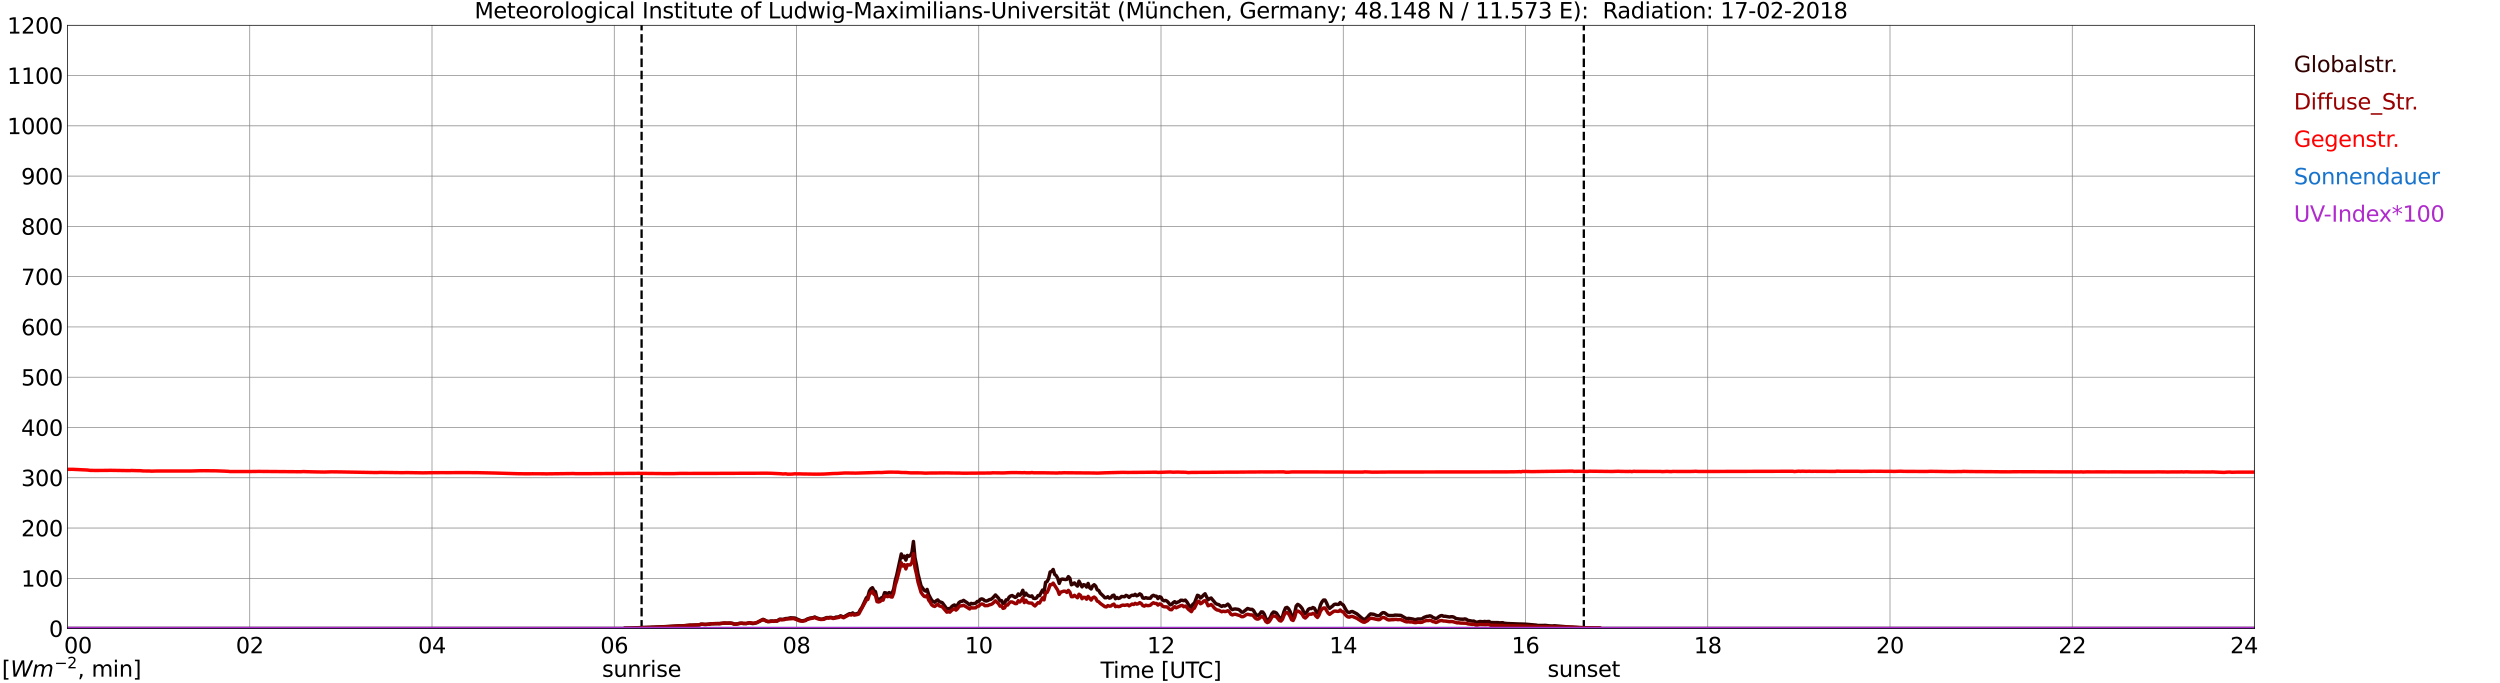 <?xml version="1.0" encoding="utf-8" standalone="no"?>
<!DOCTYPE svg PUBLIC "-//W3C//DTD SVG 1.1//EN"
  "http://www.w3.org/Graphics/SVG/1.1/DTD/svg11.dtd">
<svg xmlns:xlink="http://www.w3.org/1999/xlink" width="1085.4pt" height="296.64pt" viewBox="0 0 1085.4 296.64" xmlns="http://www.w3.org/2000/svg" version="1.1">
 <defs>
  <style type="text/css">*{stroke-linejoin: round; stroke-linecap: butt}</style>
 </defs>
 <g id="figure_1">
  <g id="patch_1">
   <path d="M 0 296.64 
L 1085.4 296.64 
L 1085.4 0 
L 0 0 
z
" style="fill: #ffffff"/>
  </g>
  <g id="axes_1">
   <g id="patch_2">
    <path d="M 29.306 272.909 
L 978.814 272.909 
L 978.814 10.976 
L 29.306 10.976 
z
" style="fill: #ffffff"/>
   </g>
   <g id="patch_3">
    <path d="M 978.814 272.909 
L 978.814 272.909 
L 978.814 10.976 
L 978.814 10.976 
z
" clip-path="url(#p9b280083c7)" style="fill: #d3d3d3; opacity: 0.25; stroke: #d3d3d3; stroke-linejoin: miter"/>
   </g>
   <g id="matplotlib.axis_1">
    <g id="xtick_1">
     <g id="line2d_1">
      <path d="M 29.306 272.909 
L 29.306 10.976 
" clip-path="url(#p9b280083c7)" style="fill: none; stroke: #808080; stroke-width: 0.3; stroke-linecap: square"/>
     </g>
     <g id="line2d_2"/>
     <g id="text_1">
      <!--    00 -->
      <g transform="translate(18.733 283.627) scale(0.095 -0.095)">
       <defs>
        <path id="DejaVuSans-20" transform="scale(0.016)"/>
        <path id="DejaVuSans-30" d="M 2034 4250 
Q 1547 4250 1301 3770 
Q 1056 3291 1056 2328 
Q 1056 1369 1301 889 
Q 1547 409 2034 409 
Q 2525 409 2770 889 
Q 3016 1369 3016 2328 
Q 3016 3291 2770 3770 
Q 2525 4250 2034 4250 
z
M 2034 4750 
Q 2819 4750 3233 4129 
Q 3647 3509 3647 2328 
Q 3647 1150 3233 529 
Q 2819 -91 2034 -91 
Q 1250 -91 836 529 
Q 422 1150 422 2328 
Q 422 3509 836 4129 
Q 1250 4750 2034 4750 
z
" transform="scale(0.016)"/>
       </defs>
       <use xlink:href="#DejaVuSans-20"/>
       <use xlink:href="#DejaVuSans-20" transform="translate(31.787 0)"/>
       <use xlink:href="#DejaVuSans-20" transform="translate(63.574 0)"/>
       <use xlink:href="#DejaVuSans-30" transform="translate(95.361 0)"/>
       <use xlink:href="#DejaVuSans-30" transform="translate(158.984 0)"/>
      </g>
     </g>
    </g>
    <g id="xtick_2">
     <g id="line2d_3">
      <path d="M 108.431 272.909 
L 108.431 10.976 
" clip-path="url(#p9b280083c7)" style="fill: none; stroke: #808080; stroke-width: 0.3; stroke-linecap: square"/>
     </g>
     <g id="line2d_4"/>
     <g id="text_2">
      <!-- 02 -->
      <g transform="translate(102.387 283.627) scale(0.095 -0.095)">
       <defs>
        <path id="DejaVuSans-32" d="M 1228 531 
L 3431 531 
L 3431 0 
L 469 0 
L 469 531 
Q 828 903 1448 1529 
Q 2069 2156 2228 2338 
Q 2531 2678 2651 2914 
Q 2772 3150 2772 3378 
Q 2772 3750 2511 3984 
Q 2250 4219 1831 4219 
Q 1534 4219 1204 4116 
Q 875 4013 500 3803 
L 500 4441 
Q 881 4594 1212 4672 
Q 1544 4750 1819 4750 
Q 2544 4750 2975 4387 
Q 3406 4025 3406 3419 
Q 3406 3131 3298 2873 
Q 3191 2616 2906 2266 
Q 2828 2175 2409 1742 
Q 1991 1309 1228 531 
z
" transform="scale(0.016)"/>
       </defs>
       <use xlink:href="#DejaVuSans-30"/>
       <use xlink:href="#DejaVuSans-32" transform="translate(63.623 0)"/>
      </g>
     </g>
    </g>
    <g id="xtick_3">
     <g id="line2d_5">
      <path d="M 187.557 272.909 
L 187.557 10.976 
" clip-path="url(#p9b280083c7)" style="fill: none; stroke: #808080; stroke-width: 0.3; stroke-linecap: square"/>
     </g>
     <g id="line2d_6"/>
     <g id="text_3">
      <!-- 04 -->
      <g transform="translate(181.513 283.627) scale(0.095 -0.095)">
       <defs>
        <path id="DejaVuSans-34" d="M 2419 4116 
L 825 1625 
L 2419 1625 
L 2419 4116 
z
M 2253 4666 
L 3047 4666 
L 3047 1625 
L 3713 1625 
L 3713 1100 
L 3047 1100 
L 3047 0 
L 2419 0 
L 2419 1100 
L 313 1100 
L 313 1709 
L 2253 4666 
z
" transform="scale(0.016)"/>
       </defs>
       <use xlink:href="#DejaVuSans-30"/>
       <use xlink:href="#DejaVuSans-34" transform="translate(63.623 0)"/>
      </g>
     </g>
    </g>
    <g id="xtick_4">
     <g id="line2d_7">
      <path d="M 266.683 272.909 
L 266.683 10.976 
" clip-path="url(#p9b280083c7)" style="fill: none; stroke: #808080; stroke-width: 0.3; stroke-linecap: square"/>
     </g>
     <g id="line2d_8"/>
     <g id="text_4">
      <!-- 06 -->
      <g transform="translate(260.638 283.627) scale(0.095 -0.095)">
       <defs>
        <path id="DejaVuSans-36" d="M 2113 2584 
Q 1688 2584 1439 2293 
Q 1191 2003 1191 1497 
Q 1191 994 1439 701 
Q 1688 409 2113 409 
Q 2538 409 2786 701 
Q 3034 994 3034 1497 
Q 3034 2003 2786 2293 
Q 2538 2584 2113 2584 
z
M 3366 4563 
L 3366 3988 
Q 3128 4100 2886 4159 
Q 2644 4219 2406 4219 
Q 1781 4219 1451 3797 
Q 1122 3375 1075 2522 
Q 1259 2794 1537 2939 
Q 1816 3084 2150 3084 
Q 2853 3084 3261 2657 
Q 3669 2231 3669 1497 
Q 3669 778 3244 343 
Q 2819 -91 2113 -91 
Q 1303 -91 875 529 
Q 447 1150 447 2328 
Q 447 3434 972 4092 
Q 1497 4750 2381 4750 
Q 2619 4750 2861 4703 
Q 3103 4656 3366 4563 
z
" transform="scale(0.016)"/>
       </defs>
       <use xlink:href="#DejaVuSans-30"/>
       <use xlink:href="#DejaVuSans-36" transform="translate(63.623 0)"/>
      </g>
     </g>
    </g>
    <g id="xtick_5">
     <g id="line2d_9">
      <path d="M 345.808 272.909 
L 345.808 10.976 
" clip-path="url(#p9b280083c7)" style="fill: none; stroke: #808080; stroke-width: 0.3; stroke-linecap: square"/>
     </g>
     <g id="line2d_10"/>
     <g id="text_5">
      <!-- 08 -->
      <g transform="translate(339.764 283.627) scale(0.095 -0.095)">
       <defs>
        <path id="DejaVuSans-38" d="M 2034 2216 
Q 1584 2216 1326 1975 
Q 1069 1734 1069 1313 
Q 1069 891 1326 650 
Q 1584 409 2034 409 
Q 2484 409 2743 651 
Q 3003 894 3003 1313 
Q 3003 1734 2745 1975 
Q 2488 2216 2034 2216 
z
M 1403 2484 
Q 997 2584 770 2862 
Q 544 3141 544 3541 
Q 544 4100 942 4425 
Q 1341 4750 2034 4750 
Q 2731 4750 3128 4425 
Q 3525 4100 3525 3541 
Q 3525 3141 3298 2862 
Q 3072 2584 2669 2484 
Q 3125 2378 3379 2068 
Q 3634 1759 3634 1313 
Q 3634 634 3220 271 
Q 2806 -91 2034 -91 
Q 1263 -91 848 271 
Q 434 634 434 1313 
Q 434 1759 690 2068 
Q 947 2378 1403 2484 
z
M 1172 3481 
Q 1172 3119 1398 2916 
Q 1625 2713 2034 2713 
Q 2441 2713 2670 2916 
Q 2900 3119 2900 3481 
Q 2900 3844 2670 4047 
Q 2441 4250 2034 4250 
Q 1625 4250 1398 4047 
Q 1172 3844 1172 3481 
z
" transform="scale(0.016)"/>
       </defs>
       <use xlink:href="#DejaVuSans-30"/>
       <use xlink:href="#DejaVuSans-38" transform="translate(63.623 0)"/>
      </g>
     </g>
    </g>
    <g id="xtick_6">
     <g id="line2d_11">
      <path d="M 424.934 272.909 
L 424.934 10.976 
" clip-path="url(#p9b280083c7)" style="fill: none; stroke: #808080; stroke-width: 0.3; stroke-linecap: square"/>
     </g>
     <g id="line2d_12"/>
     <g id="text_6">
      <!-- 10 -->
      <g transform="translate(418.89 283.627) scale(0.095 -0.095)">
       <defs>
        <path id="DejaVuSans-31" d="M 794 531 
L 1825 531 
L 1825 4091 
L 703 3866 
L 703 4441 
L 1819 4666 
L 2450 4666 
L 2450 531 
L 3481 531 
L 3481 0 
L 794 0 
L 794 531 
z
" transform="scale(0.016)"/>
       </defs>
       <use xlink:href="#DejaVuSans-31"/>
       <use xlink:href="#DejaVuSans-30" transform="translate(63.623 0)"/>
      </g>
     </g>
    </g>
    <g id="xtick_7">
     <g id="line2d_13">
      <path d="M 504.06 272.909 
L 504.06 10.976 
" clip-path="url(#p9b280083c7)" style="fill: none; stroke: #808080; stroke-width: 0.3; stroke-linecap: square"/>
     </g>
     <g id="line2d_14"/>
     <g id="text_7">
      <!-- 12 -->
      <g transform="translate(498.015 283.627) scale(0.095 -0.095)">
       <use xlink:href="#DejaVuSans-31"/>
       <use xlink:href="#DejaVuSans-32" transform="translate(63.623 0)"/>
      </g>
     </g>
    </g>
    <g id="xtick_8">
     <g id="line2d_15">
      <path d="M 583.185 272.909 
L 583.185 10.976 
" clip-path="url(#p9b280083c7)" style="fill: none; stroke: #808080; stroke-width: 0.3; stroke-linecap: square"/>
     </g>
     <g id="line2d_16"/>
     <g id="text_8">
      <!-- 14 -->
      <g transform="translate(577.141 283.627) scale(0.095 -0.095)">
       <use xlink:href="#DejaVuSans-31"/>
       <use xlink:href="#DejaVuSans-34" transform="translate(63.623 0)"/>
      </g>
     </g>
    </g>
    <g id="xtick_9">
     <g id="line2d_17">
      <path d="M 662.311 272.909 
L 662.311 10.976 
" clip-path="url(#p9b280083c7)" style="fill: none; stroke: #808080; stroke-width: 0.3; stroke-linecap: square"/>
     </g>
     <g id="line2d_18"/>
     <g id="text_9">
      <!-- 16 -->
      <g transform="translate(656.267 283.627) scale(0.095 -0.095)">
       <use xlink:href="#DejaVuSans-31"/>
       <use xlink:href="#DejaVuSans-36" transform="translate(63.623 0)"/>
      </g>
     </g>
    </g>
    <g id="xtick_10">
     <g id="line2d_19">
      <path d="M 741.437 272.909 
L 741.437 10.976 
" clip-path="url(#p9b280083c7)" style="fill: none; stroke: #808080; stroke-width: 0.3; stroke-linecap: square"/>
     </g>
     <g id="line2d_20"/>
     <g id="text_10">
      <!-- 18 -->
      <g transform="translate(735.392 283.627) scale(0.095 -0.095)">
       <use xlink:href="#DejaVuSans-31"/>
       <use xlink:href="#DejaVuSans-38" transform="translate(63.623 0)"/>
      </g>
     </g>
    </g>
    <g id="xtick_11">
     <g id="line2d_21">
      <path d="M 820.562 272.909 
L 820.562 10.976 
" clip-path="url(#p9b280083c7)" style="fill: none; stroke: #808080; stroke-width: 0.3; stroke-linecap: square"/>
     </g>
     <g id="line2d_22"/>
     <g id="text_11">
      <!-- 20 -->
      <g transform="translate(814.518 283.627) scale(0.095 -0.095)">
       <use xlink:href="#DejaVuSans-32"/>
       <use xlink:href="#DejaVuSans-30" transform="translate(63.623 0)"/>
      </g>
     </g>
    </g>
    <g id="xtick_12">
     <g id="line2d_23">
      <path d="M 899.688 272.909 
L 899.688 10.976 
" clip-path="url(#p9b280083c7)" style="fill: none; stroke: #808080; stroke-width: 0.3; stroke-linecap: square"/>
     </g>
     <g id="line2d_24"/>
     <g id="text_12">
      <!-- 22 -->
      <g transform="translate(893.644 283.627) scale(0.095 -0.095)">
       <use xlink:href="#DejaVuSans-32"/>
       <use xlink:href="#DejaVuSans-32" transform="translate(63.623 0)"/>
      </g>
     </g>
    </g>
    <g id="xtick_13">
     <g id="line2d_25">
      <path d="M 978.814 272.909 
L 978.814 10.976 
" clip-path="url(#p9b280083c7)" style="fill: none; stroke: #808080; stroke-width: 0.3; stroke-linecap: square"/>
     </g>
     <g id="line2d_26"/>
     <g id="text_13">
      <!-- 24    -->
      <g transform="translate(968.241 283.627) scale(0.095 -0.095)">
       <use xlink:href="#DejaVuSans-32"/>
       <use xlink:href="#DejaVuSans-34" transform="translate(63.623 0)"/>
       <use xlink:href="#DejaVuSans-20" transform="translate(127.246 0)"/>
       <use xlink:href="#DejaVuSans-20" transform="translate(159.033 0)"/>
       <use xlink:href="#DejaVuSans-20" transform="translate(190.82 0)"/>
      </g>
     </g>
    </g>
    <g id="text_14">
     <!-- Time [UTC] -->
     <g transform="translate(477.806 294.322) scale(0.095 -0.095)">
      <defs>
       <path id="DejaVuSans-54" d="M -19 4666 
L 3928 4666 
L 3928 4134 
L 2272 4134 
L 2272 0 
L 1638 0 
L 1638 4134 
L -19 4134 
L -19 4666 
z
" transform="scale(0.016)"/>
       <path id="DejaVuSans-69" d="M 603 3500 
L 1178 3500 
L 1178 0 
L 603 0 
L 603 3500 
z
M 603 4863 
L 1178 4863 
L 1178 4134 
L 603 4134 
L 603 4863 
z
" transform="scale(0.016)"/>
       <path id="DejaVuSans-6d" d="M 3328 2828 
Q 3544 3216 3844 3400 
Q 4144 3584 4550 3584 
Q 5097 3584 5394 3201 
Q 5691 2819 5691 2113 
L 5691 0 
L 5113 0 
L 5113 2094 
Q 5113 2597 4934 2840 
Q 4756 3084 4391 3084 
Q 3944 3084 3684 2787 
Q 3425 2491 3425 1978 
L 3425 0 
L 2847 0 
L 2847 2094 
Q 2847 2600 2669 2842 
Q 2491 3084 2119 3084 
Q 1678 3084 1418 2786 
Q 1159 2488 1159 1978 
L 1159 0 
L 581 0 
L 581 3500 
L 1159 3500 
L 1159 2956 
Q 1356 3278 1631 3431 
Q 1906 3584 2284 3584 
Q 2666 3584 2933 3390 
Q 3200 3197 3328 2828 
z
" transform="scale(0.016)"/>
       <path id="DejaVuSans-65" d="M 3597 1894 
L 3597 1613 
L 953 1613 
Q 991 1019 1311 708 
Q 1631 397 2203 397 
Q 2534 397 2845 478 
Q 3156 559 3463 722 
L 3463 178 
Q 3153 47 2828 -22 
Q 2503 -91 2169 -91 
Q 1331 -91 842 396 
Q 353 884 353 1716 
Q 353 2575 817 3079 
Q 1281 3584 2069 3584 
Q 2775 3584 3186 3129 
Q 3597 2675 3597 1894 
z
M 3022 2063 
Q 3016 2534 2758 2815 
Q 2500 3097 2075 3097 
Q 1594 3097 1305 2825 
Q 1016 2553 972 2059 
L 3022 2063 
z
" transform="scale(0.016)"/>
       <path id="DejaVuSans-5b" d="M 550 4863 
L 1875 4863 
L 1875 4416 
L 1125 4416 
L 1125 -397 
L 1875 -397 
L 1875 -844 
L 550 -844 
L 550 4863 
z
" transform="scale(0.016)"/>
       <path id="DejaVuSans-55" d="M 556 4666 
L 1191 4666 
L 1191 1831 
Q 1191 1081 1462 751 
Q 1734 422 2344 422 
Q 2950 422 3222 751 
Q 3494 1081 3494 1831 
L 3494 4666 
L 4128 4666 
L 4128 1753 
Q 4128 841 3676 375 
Q 3225 -91 2344 -91 
Q 1459 -91 1007 375 
Q 556 841 556 1753 
L 556 4666 
z
" transform="scale(0.016)"/>
       <path id="DejaVuSans-43" d="M 4122 4306 
L 4122 3641 
Q 3803 3938 3442 4084 
Q 3081 4231 2675 4231 
Q 1875 4231 1450 3742 
Q 1025 3253 1025 2328 
Q 1025 1406 1450 917 
Q 1875 428 2675 428 
Q 3081 428 3442 575 
Q 3803 722 4122 1019 
L 4122 359 
Q 3791 134 3420 21 
Q 3050 -91 2638 -91 
Q 1578 -91 968 557 
Q 359 1206 359 2328 
Q 359 3453 968 4101 
Q 1578 4750 2638 4750 
Q 3056 4750 3426 4639 
Q 3797 4528 4122 4306 
z
" transform="scale(0.016)"/>
       <path id="DejaVuSans-5d" d="M 1947 4863 
L 1947 -844 
L 622 -844 
L 622 -397 
L 1369 -397 
L 1369 4416 
L 622 4416 
L 622 4863 
L 1947 4863 
z
" transform="scale(0.016)"/>
      </defs>
      <use xlink:href="#DejaVuSans-54"/>
      <use xlink:href="#DejaVuSans-69" transform="translate(57.959 0)"/>
      <use xlink:href="#DejaVuSans-6d" transform="translate(85.742 0)"/>
      <use xlink:href="#DejaVuSans-65" transform="translate(183.154 0)"/>
      <use xlink:href="#DejaVuSans-20" transform="translate(244.678 0)"/>
      <use xlink:href="#DejaVuSans-5b" transform="translate(276.465 0)"/>
      <use xlink:href="#DejaVuSans-55" transform="translate(315.479 0)"/>
      <use xlink:href="#DejaVuSans-54" transform="translate(388.672 0)"/>
      <use xlink:href="#DejaVuSans-43" transform="translate(443.881 0)"/>
      <use xlink:href="#DejaVuSans-5d" transform="translate(513.705 0)"/>
     </g>
    </g>
   </g>
   <g id="matplotlib.axis_2">
    <g id="ytick_1">
     <g id="line2d_27">
      <path d="M 29.306 272.909 
L 978.814 272.909 
" clip-path="url(#p9b280083c7)" style="fill: none; stroke: #808080; stroke-width: 0.3; stroke-linecap: square"/>
     </g>
     <g id="line2d_28"/>
     <g id="text_15">
      <!-- 0 -->
      <g transform="translate(21.261 276.518) scale(0.095 -0.095)">
       <use xlink:href="#DejaVuSans-30"/>
      </g>
     </g>
    </g>
    <g id="ytick_2">
     <g id="line2d_29">
      <path d="M 29.306 251.081 
L 978.814 251.081 
" clip-path="url(#p9b280083c7)" style="fill: none; stroke: #808080; stroke-width: 0.3; stroke-linecap: square"/>
     </g>
     <g id="line2d_30"/>
     <g id="text_16">
      <!-- 100 -->
      <g transform="translate(9.173 254.69) scale(0.095 -0.095)">
       <use xlink:href="#DejaVuSans-31"/>
       <use xlink:href="#DejaVuSans-30" transform="translate(63.623 0)"/>
       <use xlink:href="#DejaVuSans-30" transform="translate(127.246 0)"/>
      </g>
     </g>
    </g>
    <g id="ytick_3">
     <g id="line2d_31">
      <path d="M 29.306 229.253 
L 978.814 229.253 
" clip-path="url(#p9b280083c7)" style="fill: none; stroke: #808080; stroke-width: 0.3; stroke-linecap: square"/>
     </g>
     <g id="line2d_32"/>
     <g id="text_17">
      <!-- 200 -->
      <g transform="translate(9.173 232.863) scale(0.095 -0.095)">
       <use xlink:href="#DejaVuSans-32"/>
       <use xlink:href="#DejaVuSans-30" transform="translate(63.623 0)"/>
       <use xlink:href="#DejaVuSans-30" transform="translate(127.246 0)"/>
      </g>
     </g>
    </g>
    <g id="ytick_4">
     <g id="line2d_33">
      <path d="M 29.306 207.426 
L 978.814 207.426 
" clip-path="url(#p9b280083c7)" style="fill: none; stroke: #808080; stroke-width: 0.3; stroke-linecap: square"/>
     </g>
     <g id="line2d_34"/>
     <g id="text_18">
      <!-- 300 -->
      <g transform="translate(9.173 211.035) scale(0.095 -0.095)">
       <defs>
        <path id="DejaVuSans-33" d="M 2597 2516 
Q 3050 2419 3304 2112 
Q 3559 1806 3559 1356 
Q 3559 666 3084 287 
Q 2609 -91 1734 -91 
Q 1441 -91 1130 -33 
Q 819 25 488 141 
L 488 750 
Q 750 597 1062 519 
Q 1375 441 1716 441 
Q 2309 441 2620 675 
Q 2931 909 2931 1356 
Q 2931 1769 2642 2001 
Q 2353 2234 1838 2234 
L 1294 2234 
L 1294 2753 
L 1863 2753 
Q 2328 2753 2575 2939 
Q 2822 3125 2822 3475 
Q 2822 3834 2567 4026 
Q 2313 4219 1838 4219 
Q 1578 4219 1281 4162 
Q 984 4106 628 3988 
L 628 4550 
Q 988 4650 1302 4700 
Q 1616 4750 1894 4750 
Q 2613 4750 3031 4423 
Q 3450 4097 3450 3541 
Q 3450 3153 3228 2886 
Q 3006 2619 2597 2516 
z
" transform="scale(0.016)"/>
       </defs>
       <use xlink:href="#DejaVuSans-33"/>
       <use xlink:href="#DejaVuSans-30" transform="translate(63.623 0)"/>
       <use xlink:href="#DejaVuSans-30" transform="translate(127.246 0)"/>
      </g>
     </g>
    </g>
    <g id="ytick_5">
     <g id="line2d_35">
      <path d="M 29.306 185.598 
L 978.814 185.598 
" clip-path="url(#p9b280083c7)" style="fill: none; stroke: #808080; stroke-width: 0.3; stroke-linecap: square"/>
     </g>
     <g id="line2d_36"/>
     <g id="text_19">
      <!-- 400 -->
      <g transform="translate(9.173 189.207) scale(0.095 -0.095)">
       <use xlink:href="#DejaVuSans-34"/>
       <use xlink:href="#DejaVuSans-30" transform="translate(63.623 0)"/>
       <use xlink:href="#DejaVuSans-30" transform="translate(127.246 0)"/>
      </g>
     </g>
    </g>
    <g id="ytick_6">
     <g id="line2d_37">
      <path d="M 29.306 163.77 
L 978.814 163.77 
" clip-path="url(#p9b280083c7)" style="fill: none; stroke: #808080; stroke-width: 0.3; stroke-linecap: square"/>
     </g>
     <g id="line2d_38"/>
     <g id="text_20">
      <!-- 500 -->
      <g transform="translate(9.173 167.379) scale(0.095 -0.095)">
       <defs>
        <path id="DejaVuSans-35" d="M 691 4666 
L 3169 4666 
L 3169 4134 
L 1269 4134 
L 1269 2991 
Q 1406 3038 1543 3061 
Q 1681 3084 1819 3084 
Q 2600 3084 3056 2656 
Q 3513 2228 3513 1497 
Q 3513 744 3044 326 
Q 2575 -91 1722 -91 
Q 1428 -91 1123 -41 
Q 819 9 494 109 
L 494 744 
Q 775 591 1075 516 
Q 1375 441 1709 441 
Q 2250 441 2565 725 
Q 2881 1009 2881 1497 
Q 2881 1984 2565 2268 
Q 2250 2553 1709 2553 
Q 1456 2553 1204 2497 
Q 953 2441 691 2322 
L 691 4666 
z
" transform="scale(0.016)"/>
       </defs>
       <use xlink:href="#DejaVuSans-35"/>
       <use xlink:href="#DejaVuSans-30" transform="translate(63.623 0)"/>
       <use xlink:href="#DejaVuSans-30" transform="translate(127.246 0)"/>
      </g>
     </g>
    </g>
    <g id="ytick_7">
     <g id="line2d_39">
      <path d="M 29.306 141.942 
L 978.814 141.942 
" clip-path="url(#p9b280083c7)" style="fill: none; stroke: #808080; stroke-width: 0.3; stroke-linecap: square"/>
     </g>
     <g id="line2d_40"/>
     <g id="text_21">
      <!-- 600 -->
      <g transform="translate(9.173 145.551) scale(0.095 -0.095)">
       <use xlink:href="#DejaVuSans-36"/>
       <use xlink:href="#DejaVuSans-30" transform="translate(63.623 0)"/>
       <use xlink:href="#DejaVuSans-30" transform="translate(127.246 0)"/>
      </g>
     </g>
    </g>
    <g id="ytick_8">
     <g id="line2d_41">
      <path d="M 29.306 120.114 
L 978.814 120.114 
" clip-path="url(#p9b280083c7)" style="fill: none; stroke: #808080; stroke-width: 0.3; stroke-linecap: square"/>
     </g>
     <g id="line2d_42"/>
     <g id="text_22">
      <!-- 700 -->
      <g transform="translate(9.173 123.724) scale(0.095 -0.095)">
       <defs>
        <path id="DejaVuSans-37" d="M 525 4666 
L 3525 4666 
L 3525 4397 
L 1831 0 
L 1172 0 
L 2766 4134 
L 525 4134 
L 525 4666 
z
" transform="scale(0.016)"/>
       </defs>
       <use xlink:href="#DejaVuSans-37"/>
       <use xlink:href="#DejaVuSans-30" transform="translate(63.623 0)"/>
       <use xlink:href="#DejaVuSans-30" transform="translate(127.246 0)"/>
      </g>
     </g>
    </g>
    <g id="ytick_9">
     <g id="line2d_43">
      <path d="M 29.306 98.287 
L 978.814 98.287 
" clip-path="url(#p9b280083c7)" style="fill: none; stroke: #808080; stroke-width: 0.3; stroke-linecap: square"/>
     </g>
     <g id="line2d_44"/>
     <g id="text_23">
      <!-- 800 -->
      <g transform="translate(9.173 101.896) scale(0.095 -0.095)">
       <use xlink:href="#DejaVuSans-38"/>
       <use xlink:href="#DejaVuSans-30" transform="translate(63.623 0)"/>
       <use xlink:href="#DejaVuSans-30" transform="translate(127.246 0)"/>
      </g>
     </g>
    </g>
    <g id="ytick_10">
     <g id="line2d_45">
      <path d="M 29.306 76.459 
L 978.814 76.459 
" clip-path="url(#p9b280083c7)" style="fill: none; stroke: #808080; stroke-width: 0.3; stroke-linecap: square"/>
     </g>
     <g id="line2d_46"/>
     <g id="text_24">
      <!-- 900 -->
      <g transform="translate(9.173 80.068) scale(0.095 -0.095)">
       <defs>
        <path id="DejaVuSans-39" d="M 703 97 
L 703 672 
Q 941 559 1184 500 
Q 1428 441 1663 441 
Q 2288 441 2617 861 
Q 2947 1281 2994 2138 
Q 2813 1869 2534 1725 
Q 2256 1581 1919 1581 
Q 1219 1581 811 2004 
Q 403 2428 403 3163 
Q 403 3881 828 4315 
Q 1253 4750 1959 4750 
Q 2769 4750 3195 4129 
Q 3622 3509 3622 2328 
Q 3622 1225 3098 567 
Q 2575 -91 1691 -91 
Q 1453 -91 1209 -44 
Q 966 3 703 97 
z
M 1959 2075 
Q 2384 2075 2632 2365 
Q 2881 2656 2881 3163 
Q 2881 3666 2632 3958 
Q 2384 4250 1959 4250 
Q 1534 4250 1286 3958 
Q 1038 3666 1038 3163 
Q 1038 2656 1286 2365 
Q 1534 2075 1959 2075 
z
" transform="scale(0.016)"/>
       </defs>
       <use xlink:href="#DejaVuSans-39"/>
       <use xlink:href="#DejaVuSans-30" transform="translate(63.623 0)"/>
       <use xlink:href="#DejaVuSans-30" transform="translate(127.246 0)"/>
      </g>
     </g>
    </g>
    <g id="ytick_11">
     <g id="line2d_47">
      <path d="M 29.306 54.631 
L 978.814 54.631 
" clip-path="url(#p9b280083c7)" style="fill: none; stroke: #808080; stroke-width: 0.3; stroke-linecap: square"/>
     </g>
     <g id="line2d_48"/>
     <g id="text_25">
      <!-- 1000 -->
      <g transform="translate(3.128 58.24) scale(0.095 -0.095)">
       <use xlink:href="#DejaVuSans-31"/>
       <use xlink:href="#DejaVuSans-30" transform="translate(63.623 0)"/>
       <use xlink:href="#DejaVuSans-30" transform="translate(127.246 0)"/>
       <use xlink:href="#DejaVuSans-30" transform="translate(190.869 0)"/>
      </g>
     </g>
    </g>
    <g id="ytick_12">
     <g id="line2d_49">
      <path d="M 29.306 32.803 
L 978.814 32.803 
" clip-path="url(#p9b280083c7)" style="fill: none; stroke: #808080; stroke-width: 0.3; stroke-linecap: square"/>
     </g>
     <g id="line2d_50"/>
     <g id="text_26">
      <!-- 1100 -->
      <g transform="translate(3.128 36.413) scale(0.095 -0.095)">
       <use xlink:href="#DejaVuSans-31"/>
       <use xlink:href="#DejaVuSans-31" transform="translate(63.623 0)"/>
       <use xlink:href="#DejaVuSans-30" transform="translate(127.246 0)"/>
       <use xlink:href="#DejaVuSans-30" transform="translate(190.869 0)"/>
      </g>
     </g>
    </g>
    <g id="ytick_13">
     <g id="line2d_51">
      <path d="M 29.306 10.976 
L 978.814 10.976 
" clip-path="url(#p9b280083c7)" style="fill: none; stroke: #808080; stroke-width: 0.3; stroke-linecap: square"/>
     </g>
     <g id="line2d_52"/>
     <g id="text_27">
      <!-- 1200 -->
      <g transform="translate(3.128 14.585) scale(0.095 -0.095)">
       <use xlink:href="#DejaVuSans-31"/>
       <use xlink:href="#DejaVuSans-32" transform="translate(63.623 0)"/>
       <use xlink:href="#DejaVuSans-30" transform="translate(127.246 0)"/>
       <use xlink:href="#DejaVuSans-30" transform="translate(190.869 0)"/>
      </g>
     </g>
    </g>
   </g>
   <g id="line2d_53">
    <path d="M 278.552 272.909 
L 278.552 10.976 
" clip-path="url(#p9b280083c7)" style="fill: none; stroke-dasharray: 3.7,1.6; stroke-dashoffset: 0; stroke: #000000"/>
   </g>
   <g id="line2d_54">
    <path d="M 687.631 272.909 
L 687.631 10.976 
" clip-path="url(#p9b280083c7)" style="fill: none; stroke-dasharray: 3.7,1.6; stroke-dashoffset: 0; stroke: #000000"/>
   </g>
   <g id="line2d_55">
    <path d="M 29.306 272.909 
L 270.639 272.909 
L 271.298 272.673 
L 272.617 272.695 
L 288.442 272.075 
L 289.761 271.992 
L 295.036 271.682 
L 295.696 271.743 
L 300.311 271.392 
L 303.608 271.309 
L 304.267 271.062 
L 304.927 270.999 
L 306.246 271.165 
L 308.883 270.813 
L 311.521 270.752 
L 314.158 270.564 
L 314.818 270.503 
L 315.477 270.586 
L 316.796 270.503 
L 318.114 270.647 
L 318.774 270.957 
L 320.093 270.896 
L 320.752 270.669 
L 321.411 270.564 
L 322.071 270.586 
L 322.73 270.752 
L 324.049 270.689 
L 325.368 270.379 
L 326.686 270.73 
L 327.346 270.669 
L 328.665 270.296 
L 331.302 268.89 
L 331.961 269.159 
L 332.621 269.574 
L 333.28 269.801 
L 333.94 269.842 
L 334.599 269.615 
L 335.258 269.593 
L 335.918 269.698 
L 336.577 269.552 
L 337.236 269.635 
L 338.555 268.807 
L 339.874 268.912 
L 341.193 268.539 
L 341.852 268.539 
L 343.171 268.229 
L 345.149 268.334 
L 346.468 268.954 
L 347.787 269.491 
L 348.446 269.532 
L 349.765 269.222 
L 350.424 268.788 
L 351.743 268.334 
L 353.062 268.146 
L 353.721 267.858 
L 354.38 268.209 
L 356.359 268.849 
L 357.018 268.829 
L 358.996 268.105 
L 359.655 268.187 
L 360.315 268.024 
L 360.974 268.043 
L 361.634 268.334 
L 362.293 268.209 
L 362.952 267.899 
L 363.612 267.899 
L 364.271 267.775 
L 364.93 267.362 
L 366.249 267.899 
L 368.227 266.74 
L 368.887 266.411 
L 369.546 266.618 
L 370.206 266.101 
L 370.865 266.618 
L 371.524 266.555 
L 372.184 266.369 
L 372.843 266.059 
L 373.502 264.695 
L 374.162 263.807 
L 376.14 259.548 
L 376.799 259.031 
L 377.459 256.612 
L 378.118 255.621 
L 378.777 255.165 
L 379.437 256.448 
L 380.096 256.881 
L 380.756 259.858 
L 381.415 260.168 
L 382.074 260.107 
L 382.734 259.507 
L 383.393 259.299 
L 384.053 257.315 
L 384.712 257.439 
L 385.371 257.771 
L 386.031 257.274 
L 386.69 257.564 
L 387.349 257.481 
L 388.009 255.704 
L 388.668 252.065 
L 389.328 249.667 
L 391.306 240.51 
L 391.965 242.103 
L 392.624 241.442 
L 393.284 243.177 
L 393.943 241.152 
L 394.603 241.503 
L 395.262 241.193 
L 395.921 239.848 
L 396.581 235.094 
L 397.24 242.04 
L 397.899 245.244 
L 398.559 249.171 
L 399.878 254.381 
L 401.196 256.241 
L 401.856 256.634 
L 402.515 255.909 
L 403.175 258.142 
L 404.493 260.602 
L 405.153 261.161 
L 405.812 261.471 
L 406.471 260.851 
L 407.131 260.458 
L 407.79 261.203 
L 409.109 261.657 
L 411.087 264.385 
L 411.746 264.241 
L 412.406 264.344 
L 413.065 263.516 
L 413.725 262.938 
L 414.384 262.648 
L 415.043 263.248 
L 415.703 262.689 
L 416.362 261.615 
L 417.022 261.161 
L 417.681 261.056 
L 418.34 260.663 
L 419.659 261.532 
L 420.978 262.567 
L 421.637 261.967 
L 422.297 262.132 
L 423.615 261.884 
L 424.275 261.139 
L 424.934 261.098 
L 425.593 260.209 
L 426.253 260.002 
L 426.912 260.251 
L 427.572 260.81 
L 428.231 260.954 
L 428.89 260.727 
L 429.55 260.334 
L 430.209 260.229 
L 430.869 259.755 
L 432.187 258.308 
L 433.506 259.692 
L 434.165 260.829 
L 434.825 260.746 
L 435.484 262.008 
L 436.144 261.864 
L 436.803 260.436 
L 437.462 260.436 
L 438.122 259.258 
L 438.781 258.743 
L 439.44 258.555 
L 440.759 259.382 
L 441.419 259.053 
L 442.078 257.874 
L 442.737 258.452 
L 443.397 257.749 
L 444.056 256.283 
L 444.716 258.596 
L 445.375 257.522 
L 446.034 258.35 
L 446.694 258.721 
L 447.353 258.948 
L 448.012 258.701 
L 448.672 259.734 
L 449.331 259.858 
L 449.991 259.631 
L 450.65 258.596 
L 451.309 258.596 
L 452.628 256.178 
L 453.287 257.171 
L 453.947 252.829 
L 454.606 252.478 
L 455.266 251.197 
L 455.925 248.344 
L 456.584 248.075 
L 457.244 247.248 
L 457.903 249.398 
L 458.563 249.915 
L 459.222 251.053 
L 459.881 253.286 
L 460.541 251.631 
L 461.2 251.404 
L 462.519 251.611 
L 463.178 251.529 
L 463.838 250.35 
L 464.497 251.053 
L 465.156 253.884 
L 465.816 253.574 
L 466.475 253.078 
L 467.134 253.864 
L 467.794 254.462 
L 468.453 252.314 
L 469.772 254.794 
L 470.431 253.842 
L 471.091 254.008 
L 471.75 254.877 
L 472.409 253.305 
L 473.069 255.145 
L 473.728 255.704 
L 474.388 254.381 
L 475.047 253.864 
L 475.706 254.484 
L 476.366 256.075 
L 477.025 256.344 
L 477.685 257.522 
L 479.003 258.762 
L 479.663 259.507 
L 480.322 259.507 
L 480.981 259.072 
L 481.641 259.692 
L 482.3 259.507 
L 482.96 258.577 
L 483.619 258.391 
L 484.278 259.941 
L 484.938 259.404 
L 485.597 259.817 
L 486.256 259.59 
L 486.916 258.97 
L 488.235 259.072 
L 488.894 258.494 
L 489.553 258.762 
L 490.213 259.362 
L 490.872 258.743 
L 491.532 258.411 
L 492.191 258.513 
L 492.85 258.04 
L 493.51 258.679 
L 494.169 258.391 
L 494.828 257.832 
L 495.488 258.203 
L 496.147 259.609 
L 496.807 259.755 
L 497.466 259.465 
L 498.125 259.714 
L 499.444 259.714 
L 500.103 258.804 
L 500.763 258.452 
L 501.422 258.784 
L 502.082 258.845 
L 502.741 259.878 
L 503.4 259.072 
L 504.06 259.321 
L 504.719 260.5 
L 505.379 260.851 
L 506.038 260.685 
L 506.697 261.015 
L 507.357 261.718 
L 508.016 262.606 
L 508.675 262.421 
L 509.335 261.657 
L 509.994 261.222 
L 510.654 261.781 
L 511.313 261.408 
L 511.972 261.203 
L 512.632 260.602 
L 513.291 260.622 
L 513.95 260.81 
L 514.61 260.541 
L 515.269 261.283 
L 515.929 262.401 
L 516.588 263.165 
L 517.247 263.724 
L 517.907 262.296 
L 518.566 261.884 
L 519.885 258.452 
L 520.544 258.701 
L 521.204 259.631 
L 521.863 259.094 
L 522.522 258.35 
L 523.182 257.791 
L 524.501 260.395 
L 525.16 259.919 
L 525.819 259.631 
L 527.797 262.008 
L 528.457 262.338 
L 529.116 262.484 
L 529.776 262.958 
L 530.435 263.289 
L 531.094 262.938 
L 531.754 263.123 
L 532.413 262.794 
L 533.073 262.296 
L 533.732 262.938 
L 534.391 264.241 
L 535.051 264.673 
L 535.71 264.446 
L 536.369 264.385 
L 537.688 264.592 
L 538.348 265.005 
L 539.007 265.749 
L 539.666 265.769 
L 541.644 264.178 
L 542.963 264.592 
L 543.623 264.551 
L 544.282 265.129 
L 544.941 266.347 
L 545.601 267.092 
L 546.26 267.196 
L 546.919 266.596 
L 547.579 265.647 
L 548.238 265.727 
L 548.898 266.66 
L 549.557 268.478 
L 550.216 269.159 
L 550.876 268.973 
L 551.535 267.982 
L 552.195 266.472 
L 552.854 265.708 
L 553.513 265.81 
L 554.173 266.162 
L 555.491 268.168 
L 556.151 268.561 
L 556.81 267.712 
L 557.47 265.459 
L 558.129 263.931 
L 558.788 263.702 
L 559.448 264.282 
L 560.107 265.5 
L 560.766 267.506 
L 561.426 267.941 
L 562.085 266.225 
L 562.745 263.123 
L 563.404 262.401 
L 564.063 262.752 
L 564.723 263.392 
L 565.382 264.261 
L 566.042 265.81 
L 566.701 266.513 
L 567.36 265.727 
L 568.02 264.571 
L 568.679 264.178 
L 569.338 264.241 
L 569.998 263.765 
L 570.657 264.053 
L 571.317 265.295 
L 571.976 266.162 
L 572.635 265.066 
L 573.295 262.628 
L 573.954 261.305 
L 574.613 260.519 
L 575.273 260.519 
L 575.932 261.74 
L 576.592 263.331 
L 577.251 264.136 
L 578.57 263.104 
L 579.229 262.442 
L 579.889 262.296 
L 580.548 262.421 
L 581.207 262.379 
L 581.867 261.593 
L 582.526 262.296 
L 583.185 262.628 
L 584.504 265.025 
L 585.164 265.769 
L 585.823 265.957 
L 586.482 265.583 
L 587.142 265.481 
L 589.12 266.513 
L 591.098 268.229 
L 591.757 268.727 
L 592.417 268.932 
L 593.076 268.519 
L 593.736 267.919 
L 594.395 267.092 
L 595.054 266.535 
L 596.373 266.699 
L 597.692 267.238 
L 598.351 267.362 
L 599.011 267.196 
L 599.67 266.472 
L 600.329 265.998 
L 600.989 266.018 
L 601.648 266.411 
L 602.307 266.969 
L 602.967 267.238 
L 604.945 267.238 
L 605.604 267.05 
L 607.582 267.133 
L 608.242 267.196 
L 610.22 268.375 
L 610.879 268.602 
L 611.539 268.456 
L 613.517 268.788 
L 614.176 269.015 
L 614.836 268.973 
L 615.495 268.746 
L 616.814 268.746 
L 617.473 268.622 
L 618.133 268.105 
L 619.451 267.609 
L 620.111 267.568 
L 620.77 267.362 
L 621.429 267.548 
L 622.089 268.063 
L 623.408 268.561 
L 624.067 268.27 
L 624.726 267.733 
L 625.386 267.362 
L 626.045 267.238 
L 626.705 267.548 
L 627.364 267.548 
L 629.342 267.878 
L 630.001 267.753 
L 630.661 267.775 
L 631.32 268.002 
L 631.98 268.456 
L 632.639 268.622 
L 633.958 268.788 
L 635.276 268.849 
L 635.936 268.705 
L 636.595 268.849 
L 637.255 269.325 
L 639.233 269.676 
L 639.892 269.635 
L 640.552 270.008 
L 641.211 270.152 
L 642.53 269.82 
L 643.848 269.945 
L 644.508 269.801 
L 645.167 269.903 
L 646.486 269.801 
L 647.145 270.276 
L 650.442 270.318 
L 651.102 270.42 
L 652.42 270.337 
L 653.08 270.586 
L 654.399 270.711 
L 659.014 270.896 
L 660.992 270.938 
L 662.311 270.999 
L 666.927 271.392 
L 667.586 271.536 
L 670.224 271.536 
L 670.883 271.516 
L 672.861 271.724 
L 674.18 271.765 
L 674.839 271.682 
L 680.774 272.178 
L 682.752 272.28 
L 688.027 272.695 
L 690.005 272.673 
L 691.983 272.715 
L 692.643 272.797 
L 694.621 272.756 
L 695.28 272.909 
L 978.154 272.909 
L 978.154 272.909 
" clip-path="url(#p9b280083c7)" style="fill: none; stroke: #330000; stroke-width: 1.5; stroke-linecap: square"/>
   </g>
   <g id="line2d_56">
    <path d="M 29.306 272.909 
L 270.639 272.909 
L 271.298 272.739 
L 277.233 272.653 
L 279.211 272.485 
L 282.508 272.444 
L 283.167 272.359 
L 283.827 272.402 
L 285.805 272.234 
L 286.464 272.276 
L 287.783 272.193 
L 295.036 271.813 
L 295.696 271.857 
L 299.652 271.394 
L 300.311 271.521 
L 303.608 271.267 
L 304.267 270.975 
L 305.586 271.058 
L 306.905 271.058 
L 308.224 270.975 
L 308.883 270.807 
L 311.521 270.722 
L 312.18 270.848 
L 314.158 270.512 
L 317.455 270.556 
L 318.774 270.975 
L 319.433 270.975 
L 322.071 270.556 
L 324.049 270.722 
L 325.368 270.344 
L 327.346 270.597 
L 328.665 270.261 
L 330.643 269.253 
L 331.302 269.085 
L 332.621 269.589 
L 333.28 269.883 
L 334.599 269.798 
L 335.258 269.715 
L 335.918 269.757 
L 336.577 269.63 
L 337.236 269.715 
L 337.896 269.421 
L 338.555 269.002 
L 339.215 269.128 
L 340.533 269.002 
L 341.193 268.792 
L 344.49 268.539 
L 345.808 269.002 
L 347.127 269.547 
L 348.446 269.715 
L 349.765 269.421 
L 350.424 268.96 
L 351.743 268.583 
L 353.062 268.329 
L 353.721 268.12 
L 355.04 268.665 
L 356.359 268.96 
L 357.677 268.875 
L 358.996 268.288 
L 359.655 268.373 
L 360.974 268.205 
L 361.634 268.539 
L 364.271 268.037 
L 364.93 267.616 
L 366.249 268.205 
L 367.568 267.491 
L 368.887 266.819 
L 369.546 267.028 
L 370.206 266.609 
L 370.865 267.07 
L 372.184 266.819 
L 372.843 266.568 
L 376.14 260.48 
L 376.799 260.229 
L 377.459 258.005 
L 378.777 256.702 
L 379.437 258.005 
L 380.096 258.507 
L 380.756 261.194 
L 381.415 261.362 
L 382.074 261.152 
L 382.734 260.565 
L 383.393 260.565 
L 384.053 258.843 
L 384.712 258.843 
L 385.371 259.053 
L 386.031 258.716 
L 386.69 259.138 
L 387.349 259.221 
L 388.009 257.501 
L 388.668 254.017 
L 389.328 252.002 
L 391.306 244.362 
L 391.965 245.746 
L 392.624 245.159 
L 393.284 247.006 
L 393.943 245.159 
L 394.603 245.286 
L 395.262 245.242 
L 395.921 244.194 
L 396.581 240.416 
L 397.24 246.46 
L 397.899 249.23 
L 398.559 252.672 
L 399.878 257.164 
L 400.537 258.129 
L 401.196 258.884 
L 401.856 259.096 
L 402.515 258.465 
L 403.175 260.522 
L 403.834 261.403 
L 404.493 262.58 
L 405.153 263.082 
L 405.812 263.294 
L 407.131 262.327 
L 407.79 263.04 
L 409.109 263.462 
L 411.087 265.769 
L 411.746 265.601 
L 412.406 265.769 
L 413.065 265.099 
L 413.725 264.595 
L 414.384 264.3 
L 415.043 264.887 
L 415.703 264.3 
L 416.362 263.335 
L 417.022 263.04 
L 417.681 262.999 
L 418.34 262.789 
L 419.659 263.545 
L 420.978 264.385 
L 421.637 263.796 
L 422.297 263.964 
L 423.615 263.881 
L 424.275 263.209 
L 424.934 263.167 
L 425.593 262.412 
L 426.253 262.202 
L 426.912 262.37 
L 427.572 262.958 
L 428.89 262.916 
L 429.55 262.58 
L 430.209 262.453 
L 430.869 262.117 
L 432.187 260.858 
L 433.506 262.076 
L 434.165 263.167 
L 434.825 263.04 
L 435.484 264.132 
L 436.144 263.922 
L 436.803 262.663 
L 437.462 262.704 
L 438.122 261.825 
L 438.781 261.32 
L 439.44 261.362 
L 440.1 261.657 
L 440.759 262.076 
L 441.419 262.034 
L 442.078 260.775 
L 442.737 261.362 
L 443.397 260.733 
L 444.056 259.557 
L 444.716 261.613 
L 445.375 260.607 
L 446.034 261.489 
L 446.694 261.781 
L 448.012 261.866 
L 448.672 262.58 
L 449.331 263.082 
L 450.65 261.657 
L 451.309 261.825 
L 452.628 259.557 
L 453.287 260.439 
L 453.947 257.374 
L 454.606 257.206 
L 455.266 255.822 
L 455.925 253.805 
L 456.584 253.849 
L 457.244 253.177 
L 459.222 256.241 
L 459.881 258.046 
L 460.541 257.079 
L 461.859 256.66 
L 462.519 256.702 
L 463.178 257.206 
L 463.838 256.324 
L 464.497 257.079 
L 465.156 259.053 
L 465.816 259.053 
L 466.475 258.465 
L 467.794 259.515 
L 468.453 258.005 
L 469.113 258.507 
L 469.772 259.934 
L 470.431 259.347 
L 471.091 259.389 
L 471.75 260.144 
L 472.409 258.928 
L 473.728 260.522 
L 474.388 259.557 
L 475.047 259.221 
L 475.706 259.725 
L 476.366 260.984 
L 477.025 261.279 
L 477.685 261.949 
L 479.663 263.377 
L 480.322 263.503 
L 480.981 262.916 
L 481.641 263.167 
L 482.3 263.126 
L 482.96 262.58 
L 483.619 262.285 
L 484.278 263.377 
L 484.938 263.167 
L 485.597 263.377 
L 486.256 263.25 
L 486.916 262.872 
L 487.575 262.704 
L 488.235 262.831 
L 489.553 262.58 
L 490.213 263.04 
L 491.532 262.244 
L 492.191 262.453 
L 492.85 261.949 
L 493.51 262.285 
L 494.169 262.117 
L 494.828 261.657 
L 495.488 262.034 
L 496.147 262.916 
L 496.807 263.167 
L 497.466 262.748 
L 498.125 262.916 
L 498.785 262.916 
L 499.444 262.748 
L 500.103 262.117 
L 500.763 261.698 
L 501.422 261.991 
L 502.082 261.991 
L 502.741 262.704 
L 503.4 262.202 
L 504.06 262.327 
L 504.719 263.167 
L 505.379 263.418 
L 506.697 263.503 
L 508.016 264.678 
L 508.675 264.719 
L 509.335 263.922 
L 509.994 263.377 
L 510.654 263.881 
L 512.632 262.958 
L 513.291 262.831 
L 513.95 263.418 
L 514.61 263.126 
L 515.269 263.713 
L 515.929 264.509 
L 517.247 265.559 
L 517.907 264.427 
L 518.566 264.049 
L 519.885 261.32 
L 520.544 261.026 
L 521.204 262.117 
L 521.863 261.781 
L 522.522 260.984 
L 523.182 260.775 
L 523.841 261.571 
L 524.501 262.999 
L 525.16 262.789 
L 525.819 262.453 
L 526.479 263.04 
L 527.138 263.881 
L 527.797 264.468 
L 528.457 264.846 
L 529.116 264.931 
L 530.435 265.601 
L 531.094 265.35 
L 531.754 265.518 
L 532.413 265.433 
L 533.073 265.14 
L 533.732 265.645 
L 534.391 266.692 
L 535.051 266.987 
L 535.71 266.736 
L 536.369 266.692 
L 538.348 267.282 
L 539.007 267.742 
L 539.666 267.742 
L 540.326 267.406 
L 540.985 266.902 
L 541.644 266.692 
L 542.963 266.987 
L 543.623 266.987 
L 544.282 267.491 
L 544.941 268.329 
L 545.601 268.751 
L 546.26 268.792 
L 546.919 268.329 
L 547.579 267.701 
L 548.238 267.784 
L 548.898 268.539 
L 549.557 269.842 
L 550.216 270.303 
L 550.876 270.01 
L 551.535 269.128 
L 552.195 267.91 
L 552.854 267.406 
L 553.513 267.533 
L 554.173 267.784 
L 555.491 269.421 
L 556.151 269.63 
L 556.81 268.875 
L 557.47 267.114 
L 558.129 266.064 
L 558.788 265.937 
L 559.448 266.483 
L 560.107 267.616 
L 560.766 269.085 
L 561.426 269.379 
L 562.085 267.993 
L 562.745 265.645 
L 563.404 265.265 
L 564.063 265.559 
L 564.723 266.064 
L 565.382 266.736 
L 566.042 267.91 
L 566.701 268.329 
L 567.36 267.701 
L 568.02 266.902 
L 568.679 266.609 
L 569.338 266.692 
L 569.998 266.315 
L 570.657 266.524 
L 571.317 267.491 
L 571.976 268.078 
L 572.635 267.114 
L 573.295 265.35 
L 573.954 264.468 
L 574.613 263.964 
L 575.273 263.964 
L 576.592 266.147 
L 577.251 266.736 
L 578.57 265.769 
L 579.229 265.35 
L 579.889 265.308 
L 580.548 265.433 
L 581.207 265.433 
L 581.867 264.846 
L 582.526 265.518 
L 583.185 265.645 
L 583.845 266.609 
L 584.504 267.323 
L 585.164 267.827 
L 585.823 267.952 
L 586.482 267.659 
L 587.142 267.616 
L 589.12 268.456 
L 591.098 269.715 
L 591.757 270.052 
L 592.417 270.176 
L 593.736 269.464 
L 594.395 268.792 
L 595.054 268.456 
L 595.714 268.456 
L 598.351 269.043 
L 599.011 269.002 
L 599.67 268.414 
L 600.329 268.078 
L 600.989 268.161 
L 601.648 268.497 
L 602.307 268.96 
L 602.967 269.17 
L 604.286 269.043 
L 604.945 269.043 
L 605.604 268.919 
L 606.264 268.919 
L 606.923 269.043 
L 607.582 268.96 
L 608.242 269.043 
L 610.22 269.883 
L 610.879 270.01 
L 611.539 269.925 
L 612.198 270.052 
L 612.858 270.01 
L 614.176 270.303 
L 614.836 270.303 
L 615.495 270.134 
L 616.814 270.22 
L 617.473 270.134 
L 618.133 269.757 
L 619.451 269.379 
L 620.111 269.464 
L 620.77 269.338 
L 621.429 269.464 
L 622.089 269.883 
L 622.748 269.966 
L 623.408 270.261 
L 624.067 270.052 
L 624.726 269.674 
L 625.386 269.464 
L 626.045 269.421 
L 626.705 269.63 
L 627.364 269.63 
L 629.342 269.925 
L 630.001 269.842 
L 630.661 269.883 
L 632.639 270.429 
L 633.298 270.388 
L 633.958 270.512 
L 636.595 270.597 
L 637.255 270.848 
L 639.233 271.101 
L 639.892 271.016 
L 640.552 271.311 
L 641.211 271.394 
L 642.53 271.143 
L 645.167 271.226 
L 645.827 271.143 
L 646.486 271.184 
L 647.145 271.479 
L 648.464 271.479 
L 650.442 271.562 
L 651.761 271.562 
L 652.42 271.562 
L 653.08 271.689 
L 660.992 271.772 
L 661.652 271.857 
L 662.97 271.813 
L 663.63 271.94 
L 664.949 271.898 
L 668.905 272.108 
L 670.883 272.066 
L 673.521 272.149 
L 680.114 272.234 
L 682.752 272.317 
L 685.389 272.402 
L 688.686 272.527 
L 694.621 272.57 
L 695.28 272.909 
L 978.154 272.909 
L 978.154 272.909 
" clip-path="url(#p9b280083c7)" style="fill: none; stroke: #990000; stroke-width: 1.5; stroke-linecap: square"/>
   </g>
   <g id="line2d_57">
    <path d="M 29.306 203.78 
L 31.284 203.748 
L 37.878 204.062 
L 39.197 204.223 
L 41.175 204.252 
L 46.45 204.236 
L 47.768 204.199 
L 56.34 204.333 
L 57 204.263 
L 58.978 204.326 
L 60.956 204.359 
L 62.275 204.474 
L 64.912 204.483 
L 65.572 204.56 
L 67.55 204.501 
L 83.375 204.477 
L 86.672 204.374 
L 88.65 204.361 
L 93.925 204.42 
L 97.222 204.544 
L 99.2 204.642 
L 99.86 204.736 
L 101.838 204.71 
L 108.431 204.732 
L 109.75 204.699 
L 112.388 204.669 
L 130.85 204.815 
L 131.51 204.728 
L 133.488 204.802 
L 136.785 204.872 
L 140.741 204.944 
L 144.038 204.845 
L 148.654 204.907 
L 162.501 205.155 
L 163.819 205.158 
L 165.138 205.096 
L 175.029 205.223 
L 176.348 205.177 
L 182.282 205.269 
L 183.601 205.293 
L 184.92 205.267 
L 189.535 205.212 
L 190.854 205.201 
L 192.173 205.195 
L 194.151 205.21 
L 202.063 205.173 
L 205.36 205.208 
L 206.679 205.201 
L 213.273 205.341 
L 214.592 205.369 
L 224.482 205.66 
L 225.801 205.677 
L 228.439 205.708 
L 231.076 205.686 
L 235.692 205.695 
L 237.011 205.732 
L 248.88 205.59 
L 250.198 205.657 
L 252.176 205.644 
L 255.473 205.644 
L 275.914 205.518 
L 277.233 205.509 
L 289.102 205.623 
L 291.08 205.609 
L 292.399 205.623 
L 295.696 205.52 
L 298.992 205.546 
L 311.521 205.52 
L 313.499 205.509 
L 332.621 205.448 
L 334.599 205.472 
L 339.215 205.688 
L 339.874 205.784 
L 341.193 205.699 
L 341.852 205.854 
L 343.83 205.834 
L 345.149 205.695 
L 345.808 205.756 
L 347.127 205.732 
L 348.446 205.775 
L 354.38 205.863 
L 357.677 205.817 
L 361.634 205.588 
L 363.612 205.548 
L 366.909 205.343 
L 371.524 205.409 
L 381.415 205.123 
L 382.734 205.16 
L 384.053 205.062 
L 386.031 204.983 
L 389.987 205.009 
L 391.306 205.134 
L 393.284 205.151 
L 395.262 205.302 
L 399.878 205.313 
L 401.856 205.43 
L 403.175 205.374 
L 411.087 205.313 
L 413.725 205.369 
L 416.362 205.385 
L 417.681 205.439 
L 419.659 205.439 
L 430.209 205.354 
L 430.869 205.278 
L 432.847 205.289 
L 435.484 205.339 
L 438.122 205.214 
L 439.44 205.175 
L 440.759 205.177 
L 444.056 205.241 
L 444.716 205.188 
L 445.375 205.258 
L 446.694 205.267 
L 447.353 205.269 
L 448.012 205.151 
L 448.672 205.269 
L 452.628 205.262 
L 459.222 205.367 
L 459.881 205.269 
L 460.541 205.319 
L 461.859 205.249 
L 475.047 205.354 
L 476.366 205.402 
L 479.663 205.271 
L 487.575 205.077 
L 489.553 205.118 
L 492.191 205.105 
L 493.51 205.092 
L 502.082 205.005 
L 502.741 205.099 
L 508.016 204.915 
L 509.335 205.011 
L 511.313 204.95 
L 513.291 205.016 
L 514.61 205.027 
L 515.929 205.179 
L 517.247 205.101 
L 525.16 205.057 
L 533.073 204.983 
L 537.029 204.979 
L 539.666 204.948 
L 546.26 204.907 
L 547.579 204.878 
L 550.216 204.898 
L 557.47 204.863 
L 558.129 205.022 
L 559.448 205.009 
L 560.766 204.9 
L 566.701 204.889 
L 591.757 204.959 
L 592.417 204.861 
L 594.395 204.922 
L 595.714 204.996 
L 602.967 204.931 
L 651.102 204.872 
L 652.42 204.878 
L 659.014 204.813 
L 659.674 204.752 
L 660.333 204.869 
L 660.992 204.673 
L 663.63 204.721 
L 664.949 204.767 
L 672.202 204.653 
L 673.521 204.642 
L 682.752 204.533 
L 683.411 204.658 
L 685.389 204.612 
L 689.346 204.682 
L 690.005 204.577 
L 699.896 204.695 
L 702.533 204.603 
L 703.852 204.662 
L 707.149 204.701 
L 707.808 204.647 
L 708.468 204.765 
L 709.127 204.632 
L 711.105 204.671 
L 720.996 204.68 
L 721.655 204.769 
L 723.633 204.662 
L 725.612 204.76 
L 726.271 204.673 
L 728.249 204.682 
L 733.524 204.699 
L 735.502 204.651 
L 736.162 204.605 
L 737.48 204.699 
L 738.799 204.699 
L 778.362 204.603 
L 779.021 204.728 
L 781 204.553 
L 781.659 204.638 
L 782.318 204.566 
L 784.296 204.634 
L 785.615 204.579 
L 786.275 204.653 
L 787.593 204.618 
L 796.825 204.666 
L 797.484 204.553 
L 799.462 204.618 
L 806.715 204.605 
L 808.034 204.66 
L 813.309 204.586 
L 819.244 204.636 
L 820.562 204.621 
L 822.541 204.671 
L 825.178 204.579 
L 826.497 204.645 
L 836.388 204.701 
L 837.706 204.64 
L 839.684 204.647 
L 847.597 204.765 
L 850.894 204.715 
L 851.553 204.747 
L 852.213 204.653 
L 855.51 204.725 
L 867.378 204.806 
L 868.697 204.845 
L 870.675 204.839 
L 871.994 204.854 
L 873.972 204.813 
L 876.61 204.793 
L 902.985 204.891 
L 903.644 204.845 
L 904.304 204.931 
L 906.282 204.85 
L 907.601 204.883 
L 910.238 204.876 
L 911.557 204.861 
L 915.513 204.885 
L 919.469 204.852 
L 922.107 204.893 
L 935.295 204.9 
L 936.613 204.863 
L 941.229 204.922 
L 943.207 204.893 
L 946.504 204.893 
L 947.163 204.837 
L 947.823 204.918 
L 949.142 204.841 
L 951.779 204.939 
L 956.395 204.904 
L 959.692 204.937 
L 960.351 204.88 
L 962.329 204.966 
L 965.626 205.096 
L 966.945 204.974 
L 968.264 204.955 
L 968.923 205.044 
L 970.242 205.003 
L 971.561 204.987 
L 978.154 204.985 
L 978.154 204.985 
" clip-path="url(#p9b280083c7)" style="fill: none; stroke: #ff0000; stroke-width: 1.5; stroke-linecap: square"/>
   </g>
   <g id="line2d_58">
    <path d="M 29.306 272.909 
L 978.154 272.909 
L 978.154 272.909 
" clip-path="url(#p9b280083c7)" style="fill: none; stroke: #1773cc; stroke-width: 1.5; stroke-linecap: square"/>
   </g>
   <g id="line2d_59">
    <path d="M 29.306 272.909 
L 978.154 272.909 
L 978.154 272.909 
" clip-path="url(#p9b280083c7)" style="fill: none; stroke: #b02bcc; stroke-width: 1.5; stroke-linecap: square"/>
   </g>
   <g id="patch_4">
    <path d="M 29.306 272.909 
L 29.306 10.976 
" style="fill: none; stroke: #000000; stroke-width: 0.3; stroke-linejoin: miter; stroke-linecap: square"/>
   </g>
   <g id="patch_5">
    <path d="M 978.814 272.909 
L 978.814 10.976 
" style="fill: none; stroke: #000000; stroke-width: 0.3; stroke-linejoin: miter; stroke-linecap: square"/>
   </g>
   <g id="patch_6">
    <path d="M 29.306 272.909 
L 978.814 272.909 
" style="fill: none; stroke: #000000; stroke-width: 0.3; stroke-linejoin: miter; stroke-linecap: square"/>
   </g>
   <g id="patch_7">
    <path d="M 29.306 10.976 
L 978.814 10.976 
" style="fill: none; stroke: #000000; stroke-width: 0.3; stroke-linejoin: miter; stroke-linecap: square"/>
   </g>
   <g id="text_28">
    <!-- sunrise -->
    <g transform="translate(261.387 293.863) scale(0.095 -0.095)">
     <defs>
      <path id="DejaVuSans-73" d="M 2834 3397 
L 2834 2853 
Q 2591 2978 2328 3040 
Q 2066 3103 1784 3103 
Q 1356 3103 1142 2972 
Q 928 2841 928 2578 
Q 928 2378 1081 2264 
Q 1234 2150 1697 2047 
L 1894 2003 
Q 2506 1872 2764 1633 
Q 3022 1394 3022 966 
Q 3022 478 2636 193 
Q 2250 -91 1575 -91 
Q 1294 -91 989 -36 
Q 684 19 347 128 
L 347 722 
Q 666 556 975 473 
Q 1284 391 1588 391 
Q 1994 391 2212 530 
Q 2431 669 2431 922 
Q 2431 1156 2273 1281 
Q 2116 1406 1581 1522 
L 1381 1569 
Q 847 1681 609 1914 
Q 372 2147 372 2553 
Q 372 3047 722 3315 
Q 1072 3584 1716 3584 
Q 2034 3584 2315 3537 
Q 2597 3491 2834 3397 
z
" transform="scale(0.016)"/>
      <path id="DejaVuSans-75" d="M 544 1381 
L 544 3500 
L 1119 3500 
L 1119 1403 
Q 1119 906 1312 657 
Q 1506 409 1894 409 
Q 2359 409 2629 706 
Q 2900 1003 2900 1516 
L 2900 3500 
L 3475 3500 
L 3475 0 
L 2900 0 
L 2900 538 
Q 2691 219 2414 64 
Q 2138 -91 1772 -91 
Q 1169 -91 856 284 
Q 544 659 544 1381 
z
M 1991 3584 
L 1991 3584 
z
" transform="scale(0.016)"/>
      <path id="DejaVuSans-6e" d="M 3513 2113 
L 3513 0 
L 2938 0 
L 2938 2094 
Q 2938 2591 2744 2837 
Q 2550 3084 2163 3084 
Q 1697 3084 1428 2787 
Q 1159 2491 1159 1978 
L 1159 0 
L 581 0 
L 581 3500 
L 1159 3500 
L 1159 2956 
Q 1366 3272 1645 3428 
Q 1925 3584 2291 3584 
Q 2894 3584 3203 3211 
Q 3513 2838 3513 2113 
z
" transform="scale(0.016)"/>
      <path id="DejaVuSans-72" d="M 2631 2963 
Q 2534 3019 2420 3045 
Q 2306 3072 2169 3072 
Q 1681 3072 1420 2755 
Q 1159 2438 1159 1844 
L 1159 0 
L 581 0 
L 581 3500 
L 1159 3500 
L 1159 2956 
Q 1341 3275 1631 3429 
Q 1922 3584 2338 3584 
Q 2397 3584 2469 3576 
Q 2541 3569 2628 3553 
L 2631 2963 
z
" transform="scale(0.016)"/>
     </defs>
     <use xlink:href="#DejaVuSans-73"/>
     <use xlink:href="#DejaVuSans-75" transform="translate(52.1 0)"/>
     <use xlink:href="#DejaVuSans-6e" transform="translate(115.479 0)"/>
     <use xlink:href="#DejaVuSans-72" transform="translate(178.857 0)"/>
     <use xlink:href="#DejaVuSans-69" transform="translate(219.971 0)"/>
     <use xlink:href="#DejaVuSans-73" transform="translate(247.754 0)"/>
     <use xlink:href="#DejaVuSans-65" transform="translate(299.854 0)"/>
    </g>
   </g>
   <g id="text_29">
    <!-- sunset -->
    <g transform="translate(671.877 293.863) scale(0.095 -0.095)">
     <defs>
      <path id="DejaVuSans-74" d="M 1172 4494 
L 1172 3500 
L 2356 3500 
L 2356 3053 
L 1172 3053 
L 1172 1153 
Q 1172 725 1289 603 
Q 1406 481 1766 481 
L 2356 481 
L 2356 0 
L 1766 0 
Q 1100 0 847 248 
Q 594 497 594 1153 
L 594 3053 
L 172 3053 
L 172 3500 
L 594 3500 
L 594 4494 
L 1172 4494 
z
" transform="scale(0.016)"/>
     </defs>
     <use xlink:href="#DejaVuSans-73"/>
     <use xlink:href="#DejaVuSans-75" transform="translate(52.1 0)"/>
     <use xlink:href="#DejaVuSans-6e" transform="translate(115.479 0)"/>
     <use xlink:href="#DejaVuSans-73" transform="translate(178.857 0)"/>
     <use xlink:href="#DejaVuSans-65" transform="translate(230.957 0)"/>
     <use xlink:href="#DejaVuSans-74" transform="translate(292.48 0)"/>
    </g>
   </g>
   <g id="text_30">
    <!-- [$Wm^{-2}$, min] -->
    <g transform="translate(0.821 293.863) scale(0.095 -0.095)">
     <defs>
      <path id="DejaVuSans-Oblique-57" d="M 616 4666 
L 1228 4666 
L 1453 697 
L 3213 4666 
L 3916 4666 
L 4147 697 
L 5888 4666 
L 6528 4666 
L 4453 0 
L 3659 0 
L 3444 3891 
L 1697 0 
L 903 0 
L 616 4666 
z
" transform="scale(0.016)"/>
      <path id="DejaVuSans-Oblique-6d" d="M 5747 2113 
L 5338 0 
L 4763 0 
L 5166 2094 
Q 5191 2228 5203 2325 
Q 5216 2422 5216 2491 
Q 5216 2772 5059 2928 
Q 4903 3084 4622 3084 
Q 4203 3084 3875 2770 
Q 3547 2456 3450 1953 
L 3066 0 
L 2491 0 
L 2900 2094 
Q 2925 2209 2937 2307 
Q 2950 2406 2950 2484 
Q 2950 2769 2794 2926 
Q 2638 3084 2363 3084 
Q 1938 3084 1609 2770 
Q 1281 2456 1184 1953 
L 800 0 
L 225 0 
L 909 3500 
L 1484 3500 
L 1375 2956 
Q 1609 3263 1923 3423 
Q 2238 3584 2597 3584 
Q 2978 3584 3223 3384 
Q 3469 3184 3519 2828 
Q 3781 3197 4126 3390 
Q 4472 3584 4856 3584 
Q 5306 3584 5551 3325 
Q 5797 3066 5797 2591 
Q 5797 2488 5784 2364 
Q 5772 2241 5747 2113 
z
" transform="scale(0.016)"/>
      <path id="DejaVuSans-2212" d="M 678 2272 
L 4684 2272 
L 4684 1741 
L 678 1741 
L 678 2272 
z
" transform="scale(0.016)"/>
      <path id="DejaVuSans-2c" d="M 750 794 
L 1409 794 
L 1409 256 
L 897 -744 
L 494 -744 
L 750 256 
L 750 794 
z
" transform="scale(0.016)"/>
     </defs>
     <use xlink:href="#DejaVuSans-5b" transform="translate(0 0.766)"/>
     <use xlink:href="#DejaVuSans-Oblique-57" transform="translate(39.014 0.766)"/>
     <use xlink:href="#DejaVuSans-Oblique-6d" transform="translate(137.891 0.766)"/>
     <use xlink:href="#DejaVuSans-2212" transform="translate(239.953 39.047) scale(0.7)"/>
     <use xlink:href="#DejaVuSans-32" transform="translate(298.605 39.047) scale(0.7)"/>
     <use xlink:href="#DejaVuSans-2c" transform="translate(345.875 0.766)"/>
     <use xlink:href="#DejaVuSans-20" transform="translate(377.663 0.766)"/>
     <use xlink:href="#DejaVuSans-6d" transform="translate(409.45 0.766)"/>
     <use xlink:href="#DejaVuSans-69" transform="translate(506.862 0.766)"/>
     <use xlink:href="#DejaVuSans-6e" transform="translate(534.645 0.766)"/>
     <use xlink:href="#DejaVuSans-5d" transform="translate(598.024 0.766)"/>
    </g>
   </g>
   <g id="text_31">
    <!-- Globalstr. -->
    <g style="fill: #330000" transform="translate(995.905 31.291) scale(0.095 -0.095)">
     <defs>
      <path id="DejaVuSans-47" d="M 3809 666 
L 3809 1919 
L 2778 1919 
L 2778 2438 
L 4434 2438 
L 4434 434 
Q 4069 175 3628 42 
Q 3188 -91 2688 -91 
Q 1594 -91 976 548 
Q 359 1188 359 2328 
Q 359 3472 976 4111 
Q 1594 4750 2688 4750 
Q 3144 4750 3555 4637 
Q 3966 4525 4313 4306 
L 4313 3634 
Q 3963 3931 3569 4081 
Q 3175 4231 2741 4231 
Q 1884 4231 1454 3753 
Q 1025 3275 1025 2328 
Q 1025 1384 1454 906 
Q 1884 428 2741 428 
Q 3075 428 3337 486 
Q 3600 544 3809 666 
z
" transform="scale(0.016)"/>
      <path id="DejaVuSans-6c" d="M 603 4863 
L 1178 4863 
L 1178 0 
L 603 0 
L 603 4863 
z
" transform="scale(0.016)"/>
      <path id="DejaVuSans-6f" d="M 1959 3097 
Q 1497 3097 1228 2736 
Q 959 2375 959 1747 
Q 959 1119 1226 758 
Q 1494 397 1959 397 
Q 2419 397 2687 759 
Q 2956 1122 2956 1747 
Q 2956 2369 2687 2733 
Q 2419 3097 1959 3097 
z
M 1959 3584 
Q 2709 3584 3137 3096 
Q 3566 2609 3566 1747 
Q 3566 888 3137 398 
Q 2709 -91 1959 -91 
Q 1206 -91 779 398 
Q 353 888 353 1747 
Q 353 2609 779 3096 
Q 1206 3584 1959 3584 
z
" transform="scale(0.016)"/>
      <path id="DejaVuSans-62" d="M 3116 1747 
Q 3116 2381 2855 2742 
Q 2594 3103 2138 3103 
Q 1681 3103 1420 2742 
Q 1159 2381 1159 1747 
Q 1159 1113 1420 752 
Q 1681 391 2138 391 
Q 2594 391 2855 752 
Q 3116 1113 3116 1747 
z
M 1159 2969 
Q 1341 3281 1617 3432 
Q 1894 3584 2278 3584 
Q 2916 3584 3314 3078 
Q 3713 2572 3713 1747 
Q 3713 922 3314 415 
Q 2916 -91 2278 -91 
Q 1894 -91 1617 61 
Q 1341 213 1159 525 
L 1159 0 
L 581 0 
L 581 4863 
L 1159 4863 
L 1159 2969 
z
" transform="scale(0.016)"/>
      <path id="DejaVuSans-61" d="M 2194 1759 
Q 1497 1759 1228 1600 
Q 959 1441 959 1056 
Q 959 750 1161 570 
Q 1363 391 1709 391 
Q 2188 391 2477 730 
Q 2766 1069 2766 1631 
L 2766 1759 
L 2194 1759 
z
M 3341 1997 
L 3341 0 
L 2766 0 
L 2766 531 
Q 2569 213 2275 61 
Q 1981 -91 1556 -91 
Q 1019 -91 701 211 
Q 384 513 384 1019 
Q 384 1609 779 1909 
Q 1175 2209 1959 2209 
L 2766 2209 
L 2766 2266 
Q 2766 2663 2505 2880 
Q 2244 3097 1772 3097 
Q 1472 3097 1187 3025 
Q 903 2953 641 2809 
L 641 3341 
Q 956 3463 1253 3523 
Q 1550 3584 1831 3584 
Q 2591 3584 2966 3190 
Q 3341 2797 3341 1997 
z
" transform="scale(0.016)"/>
      <path id="DejaVuSans-2e" d="M 684 794 
L 1344 794 
L 1344 0 
L 684 0 
L 684 794 
z
" transform="scale(0.016)"/>
     </defs>
     <use xlink:href="#DejaVuSans-47"/>
     <use xlink:href="#DejaVuSans-6c" transform="translate(77.49 0)"/>
     <use xlink:href="#DejaVuSans-6f" transform="translate(105.273 0)"/>
     <use xlink:href="#DejaVuSans-62" transform="translate(166.455 0)"/>
     <use xlink:href="#DejaVuSans-61" transform="translate(229.932 0)"/>
     <use xlink:href="#DejaVuSans-6c" transform="translate(291.211 0)"/>
     <use xlink:href="#DejaVuSans-73" transform="translate(318.994 0)"/>
     <use xlink:href="#DejaVuSans-74" transform="translate(371.094 0)"/>
     <use xlink:href="#DejaVuSans-72" transform="translate(410.303 0)"/>
     <use xlink:href="#DejaVuSans-2e" transform="translate(442.291 0)"/>
    </g>
   </g>
   <g id="text_32">
    <!-- Diffuse_Str. -->
    <g style="fill: #990000" transform="translate(995.905 47.531) scale(0.095 -0.095)">
     <defs>
      <path id="DejaVuSans-44" d="M 1259 4147 
L 1259 519 
L 2022 519 
Q 2988 519 3436 956 
Q 3884 1394 3884 2338 
Q 3884 3275 3436 3711 
Q 2988 4147 2022 4147 
L 1259 4147 
z
M 628 4666 
L 1925 4666 
Q 3281 4666 3915 4102 
Q 4550 3538 4550 2338 
Q 4550 1131 3912 565 
Q 3275 0 1925 0 
L 628 0 
L 628 4666 
z
" transform="scale(0.016)"/>
      <path id="DejaVuSans-66" d="M 2375 4863 
L 2375 4384 
L 1825 4384 
Q 1516 4384 1395 4259 
Q 1275 4134 1275 3809 
L 1275 3500 
L 2222 3500 
L 2222 3053 
L 1275 3053 
L 1275 0 
L 697 0 
L 697 3053 
L 147 3053 
L 147 3500 
L 697 3500 
L 697 3744 
Q 697 4328 969 4595 
Q 1241 4863 1831 4863 
L 2375 4863 
z
" transform="scale(0.016)"/>
      <path id="DejaVuSans-5f" d="M 3263 -1063 
L 3263 -1509 
L -63 -1509 
L -63 -1063 
L 3263 -1063 
z
" transform="scale(0.016)"/>
      <path id="DejaVuSans-53" d="M 3425 4513 
L 3425 3897 
Q 3066 4069 2747 4153 
Q 2428 4238 2131 4238 
Q 1616 4238 1336 4038 
Q 1056 3838 1056 3469 
Q 1056 3159 1242 3001 
Q 1428 2844 1947 2747 
L 2328 2669 
Q 3034 2534 3370 2195 
Q 3706 1856 3706 1288 
Q 3706 609 3251 259 
Q 2797 -91 1919 -91 
Q 1588 -91 1214 -16 
Q 841 59 441 206 
L 441 856 
Q 825 641 1194 531 
Q 1563 422 1919 422 
Q 2459 422 2753 634 
Q 3047 847 3047 1241 
Q 3047 1584 2836 1778 
Q 2625 1972 2144 2069 
L 1759 2144 
Q 1053 2284 737 2584 
Q 422 2884 422 3419 
Q 422 4038 858 4394 
Q 1294 4750 2059 4750 
Q 2388 4750 2728 4690 
Q 3069 4631 3425 4513 
z
" transform="scale(0.016)"/>
     </defs>
     <use xlink:href="#DejaVuSans-44"/>
     <use xlink:href="#DejaVuSans-69" transform="translate(77.002 0)"/>
     <use xlink:href="#DejaVuSans-66" transform="translate(104.785 0)"/>
     <use xlink:href="#DejaVuSans-66" transform="translate(139.99 0)"/>
     <use xlink:href="#DejaVuSans-75" transform="translate(175.195 0)"/>
     <use xlink:href="#DejaVuSans-73" transform="translate(238.574 0)"/>
     <use xlink:href="#DejaVuSans-65" transform="translate(290.674 0)"/>
     <use xlink:href="#DejaVuSans-5f" transform="translate(352.197 0)"/>
     <use xlink:href="#DejaVuSans-53" transform="translate(402.197 0)"/>
     <use xlink:href="#DejaVuSans-74" transform="translate(465.674 0)"/>
     <use xlink:href="#DejaVuSans-72" transform="translate(504.883 0)"/>
     <use xlink:href="#DejaVuSans-2e" transform="translate(536.871 0)"/>
    </g>
   </g>
   <g id="text_33">
    <!-- Gegenstr. -->
    <g style="fill: #ff0000" transform="translate(995.905 63.771) scale(0.095 -0.095)">
     <defs>
      <path id="DejaVuSans-67" d="M 2906 1791 
Q 2906 2416 2648 2759 
Q 2391 3103 1925 3103 
Q 1463 3103 1205 2759 
Q 947 2416 947 1791 
Q 947 1169 1205 825 
Q 1463 481 1925 481 
Q 2391 481 2648 825 
Q 2906 1169 2906 1791 
z
M 3481 434 
Q 3481 -459 3084 -895 
Q 2688 -1331 1869 -1331 
Q 1566 -1331 1297 -1286 
Q 1028 -1241 775 -1147 
L 775 -588 
Q 1028 -725 1275 -790 
Q 1522 -856 1778 -856 
Q 2344 -856 2625 -561 
Q 2906 -266 2906 331 
L 2906 616 
Q 2728 306 2450 153 
Q 2172 0 1784 0 
Q 1141 0 747 490 
Q 353 981 353 1791 
Q 353 2603 747 3093 
Q 1141 3584 1784 3584 
Q 2172 3584 2450 3431 
Q 2728 3278 2906 2969 
L 2906 3500 
L 3481 3500 
L 3481 434 
z
" transform="scale(0.016)"/>
     </defs>
     <use xlink:href="#DejaVuSans-47"/>
     <use xlink:href="#DejaVuSans-65" transform="translate(77.49 0)"/>
     <use xlink:href="#DejaVuSans-67" transform="translate(139.014 0)"/>
     <use xlink:href="#DejaVuSans-65" transform="translate(202.49 0)"/>
     <use xlink:href="#DejaVuSans-6e" transform="translate(264.014 0)"/>
     <use xlink:href="#DejaVuSans-73" transform="translate(327.393 0)"/>
     <use xlink:href="#DejaVuSans-74" transform="translate(379.492 0)"/>
     <use xlink:href="#DejaVuSans-72" transform="translate(418.701 0)"/>
     <use xlink:href="#DejaVuSans-2e" transform="translate(450.689 0)"/>
    </g>
   </g>
   <g id="text_34">
    <!-- Sonnendauer -->
    <g style="fill: #1773cc" transform="translate(995.905 80.01) scale(0.095 -0.095)">
     <defs>
      <path id="DejaVuSans-64" d="M 2906 2969 
L 2906 4863 
L 3481 4863 
L 3481 0 
L 2906 0 
L 2906 525 
Q 2725 213 2448 61 
Q 2172 -91 1784 -91 
Q 1150 -91 751 415 
Q 353 922 353 1747 
Q 353 2572 751 3078 
Q 1150 3584 1784 3584 
Q 2172 3584 2448 3432 
Q 2725 3281 2906 2969 
z
M 947 1747 
Q 947 1113 1208 752 
Q 1469 391 1925 391 
Q 2381 391 2643 752 
Q 2906 1113 2906 1747 
Q 2906 2381 2643 2742 
Q 2381 3103 1925 3103 
Q 1469 3103 1208 2742 
Q 947 2381 947 1747 
z
" transform="scale(0.016)"/>
     </defs>
     <use xlink:href="#DejaVuSans-53"/>
     <use xlink:href="#DejaVuSans-6f" transform="translate(63.477 0)"/>
     <use xlink:href="#DejaVuSans-6e" transform="translate(124.658 0)"/>
     <use xlink:href="#DejaVuSans-6e" transform="translate(188.037 0)"/>
     <use xlink:href="#DejaVuSans-65" transform="translate(251.416 0)"/>
     <use xlink:href="#DejaVuSans-6e" transform="translate(312.939 0)"/>
     <use xlink:href="#DejaVuSans-64" transform="translate(376.318 0)"/>
     <use xlink:href="#DejaVuSans-61" transform="translate(439.795 0)"/>
     <use xlink:href="#DejaVuSans-75" transform="translate(501.074 0)"/>
     <use xlink:href="#DejaVuSans-65" transform="translate(564.453 0)"/>
     <use xlink:href="#DejaVuSans-72" transform="translate(625.977 0)"/>
    </g>
   </g>
   <g id="text_35">
    <!-- UV-Index*100 -->
    <g style="fill: #b02bcc" transform="translate(995.905 96.25) scale(0.095 -0.095)">
     <defs>
      <path id="DejaVuSans-56" d="M 1831 0 
L 50 4666 
L 709 4666 
L 2188 738 
L 3669 4666 
L 4325 4666 
L 2547 0 
L 1831 0 
z
" transform="scale(0.016)"/>
      <path id="DejaVuSans-2d" d="M 313 2009 
L 1997 2009 
L 1997 1497 
L 313 1497 
L 313 2009 
z
" transform="scale(0.016)"/>
      <path id="DejaVuSans-49" d="M 628 4666 
L 1259 4666 
L 1259 0 
L 628 0 
L 628 4666 
z
" transform="scale(0.016)"/>
      <path id="DejaVuSans-78" d="M 3513 3500 
L 2247 1797 
L 3578 0 
L 2900 0 
L 1881 1375 
L 863 0 
L 184 0 
L 1544 1831 
L 300 3500 
L 978 3500 
L 1906 2253 
L 2834 3500 
L 3513 3500 
z
" transform="scale(0.016)"/>
      <path id="DejaVuSans-2a" d="M 3009 3897 
L 1888 3291 
L 3009 2681 
L 2828 2375 
L 1778 3009 
L 1778 1831 
L 1422 1831 
L 1422 3009 
L 372 2375 
L 191 2681 
L 1313 3291 
L 191 3897 
L 372 4206 
L 1422 3572 
L 1422 4750 
L 1778 4750 
L 1778 3572 
L 2828 4206 
L 3009 3897 
z
" transform="scale(0.016)"/>
     </defs>
     <use xlink:href="#DejaVuSans-55"/>
     <use xlink:href="#DejaVuSans-56" transform="translate(73.193 0)"/>
     <use xlink:href="#DejaVuSans-2d" transform="translate(135.727 0)"/>
     <use xlink:href="#DejaVuSans-49" transform="translate(171.811 0)"/>
     <use xlink:href="#DejaVuSans-6e" transform="translate(201.303 0)"/>
     <use xlink:href="#DejaVuSans-64" transform="translate(264.682 0)"/>
     <use xlink:href="#DejaVuSans-65" transform="translate(328.158 0)"/>
     <use xlink:href="#DejaVuSans-78" transform="translate(387.932 0)"/>
     <use xlink:href="#DejaVuSans-2a" transform="translate(447.111 0)"/>
     <use xlink:href="#DejaVuSans-31" transform="translate(497.111 0)"/>
     <use xlink:href="#DejaVuSans-30" transform="translate(560.734 0)"/>
     <use xlink:href="#DejaVuSans-30" transform="translate(624.357 0)"/>
    </g>
   </g>
   <g id="text_36">
    <!-- Meteorological Institute of Ludwig-Maximilians-Universität (München, Germany; 48.148 N / 11.573 E):  Radiation: 17-02-2018 -->
    <g transform="translate(206.01 7.976) scale(0.095 -0.095)">
     <defs>
      <path id="DejaVuSans-4d" d="M 628 4666 
L 1569 4666 
L 2759 1491 
L 3956 4666 
L 4897 4666 
L 4897 0 
L 4281 0 
L 4281 4097 
L 3078 897 
L 2444 897 
L 1241 4097 
L 1241 0 
L 628 0 
L 628 4666 
z
" transform="scale(0.016)"/>
      <path id="DejaVuSans-63" d="M 3122 3366 
L 3122 2828 
Q 2878 2963 2633 3030 
Q 2388 3097 2138 3097 
Q 1578 3097 1268 2742 
Q 959 2388 959 1747 
Q 959 1106 1268 751 
Q 1578 397 2138 397 
Q 2388 397 2633 464 
Q 2878 531 3122 666 
L 3122 134 
Q 2881 22 2623 -34 
Q 2366 -91 2075 -91 
Q 1284 -91 818 406 
Q 353 903 353 1747 
Q 353 2603 823 3093 
Q 1294 3584 2113 3584 
Q 2378 3584 2631 3529 
Q 2884 3475 3122 3366 
z
" transform="scale(0.016)"/>
      <path id="DejaVuSans-4c" d="M 628 4666 
L 1259 4666 
L 1259 531 
L 3531 531 
L 3531 0 
L 628 0 
L 628 4666 
z
" transform="scale(0.016)"/>
      <path id="DejaVuSans-77" d="M 269 3500 
L 844 3500 
L 1563 769 
L 2278 3500 
L 2956 3500 
L 3675 769 
L 4391 3500 
L 4966 3500 
L 4050 0 
L 3372 0 
L 2619 2869 
L 1863 0 
L 1184 0 
L 269 3500 
z
" transform="scale(0.016)"/>
      <path id="DejaVuSans-76" d="M 191 3500 
L 800 3500 
L 1894 563 
L 2988 3500 
L 3597 3500 
L 2284 0 
L 1503 0 
L 191 3500 
z
" transform="scale(0.016)"/>
      <path id="DejaVuSans-e4" d="M 2194 1759 
Q 1497 1759 1228 1600 
Q 959 1441 959 1056 
Q 959 750 1161 570 
Q 1363 391 1709 391 
Q 2188 391 2477 730 
Q 2766 1069 2766 1631 
L 2766 1759 
L 2194 1759 
z
M 3341 1997 
L 3341 0 
L 2766 0 
L 2766 531 
Q 2569 213 2275 61 
Q 1981 -91 1556 -91 
Q 1019 -91 701 211 
Q 384 513 384 1019 
Q 384 1609 779 1909 
Q 1175 2209 1959 2209 
L 2766 2209 
L 2766 2266 
Q 2766 2663 2505 2880 
Q 2244 3097 1772 3097 
Q 1472 3097 1187 3025 
Q 903 2953 641 2809 
L 641 3341 
Q 956 3463 1253 3523 
Q 1550 3584 1831 3584 
Q 2591 3584 2966 3190 
Q 3341 2797 3341 1997 
z
M 2150 4850 
L 2784 4850 
L 2784 4219 
L 2150 4219 
L 2150 4850 
z
M 928 4850 
L 1562 4850 
L 1562 4219 
L 928 4219 
L 928 4850 
z
" transform="scale(0.016)"/>
      <path id="DejaVuSans-28" d="M 1984 4856 
Q 1566 4138 1362 3434 
Q 1159 2731 1159 2009 
Q 1159 1288 1364 580 
Q 1569 -128 1984 -844 
L 1484 -844 
Q 1016 -109 783 600 
Q 550 1309 550 2009 
Q 550 2706 781 3412 
Q 1013 4119 1484 4856 
L 1984 4856 
z
" transform="scale(0.016)"/>
      <path id="DejaVuSans-fc" d="M 544 1381 
L 544 3500 
L 1119 3500 
L 1119 1403 
Q 1119 906 1312 657 
Q 1506 409 1894 409 
Q 2359 409 2629 706 
Q 2900 1003 2900 1516 
L 2900 3500 
L 3475 3500 
L 3475 0 
L 2900 0 
L 2900 538 
Q 2691 219 2414 64 
Q 2138 -91 1772 -91 
Q 1169 -91 856 284 
Q 544 659 544 1381 
z
M 1991 3584 
L 1991 3584 
z
M 2278 4850 
L 2912 4850 
L 2912 4219 
L 2278 4219 
L 2278 4850 
z
M 1056 4850 
L 1690 4850 
L 1690 4219 
L 1056 4219 
L 1056 4850 
z
" transform="scale(0.016)"/>
      <path id="DejaVuSans-68" d="M 3513 2113 
L 3513 0 
L 2938 0 
L 2938 2094 
Q 2938 2591 2744 2837 
Q 2550 3084 2163 3084 
Q 1697 3084 1428 2787 
Q 1159 2491 1159 1978 
L 1159 0 
L 581 0 
L 581 4863 
L 1159 4863 
L 1159 2956 
Q 1366 3272 1645 3428 
Q 1925 3584 2291 3584 
Q 2894 3584 3203 3211 
Q 3513 2838 3513 2113 
z
" transform="scale(0.016)"/>
      <path id="DejaVuSans-79" d="M 2059 -325 
Q 1816 -950 1584 -1140 
Q 1353 -1331 966 -1331 
L 506 -1331 
L 506 -850 
L 844 -850 
Q 1081 -850 1212 -737 
Q 1344 -625 1503 -206 
L 1606 56 
L 191 3500 
L 800 3500 
L 1894 763 
L 2988 3500 
L 3597 3500 
L 2059 -325 
z
" transform="scale(0.016)"/>
      <path id="DejaVuSans-3b" d="M 750 3309 
L 1409 3309 
L 1409 2516 
L 750 2516 
L 750 3309 
z
M 750 794 
L 1409 794 
L 1409 256 
L 897 -744 
L 494 -744 
L 750 256 
L 750 794 
z
" transform="scale(0.016)"/>
      <path id="DejaVuSans-4e" d="M 628 4666 
L 1478 4666 
L 3547 763 
L 3547 4666 
L 4159 4666 
L 4159 0 
L 3309 0 
L 1241 3903 
L 1241 0 
L 628 0 
L 628 4666 
z
" transform="scale(0.016)"/>
      <path id="DejaVuSans-2f" d="M 1625 4666 
L 2156 4666 
L 531 -594 
L 0 -594 
L 1625 4666 
z
" transform="scale(0.016)"/>
      <path id="DejaVuSans-45" d="M 628 4666 
L 3578 4666 
L 3578 4134 
L 1259 4134 
L 1259 2753 
L 3481 2753 
L 3481 2222 
L 1259 2222 
L 1259 531 
L 3634 531 
L 3634 0 
L 628 0 
L 628 4666 
z
" transform="scale(0.016)"/>
      <path id="DejaVuSans-29" d="M 513 4856 
L 1013 4856 
Q 1481 4119 1714 3412 
Q 1947 2706 1947 2009 
Q 1947 1309 1714 600 
Q 1481 -109 1013 -844 
L 513 -844 
Q 928 -128 1133 580 
Q 1338 1288 1338 2009 
Q 1338 2731 1133 3434 
Q 928 4138 513 4856 
z
" transform="scale(0.016)"/>
      <path id="DejaVuSans-3a" d="M 750 794 
L 1409 794 
L 1409 0 
L 750 0 
L 750 794 
z
M 750 3309 
L 1409 3309 
L 1409 2516 
L 750 2516 
L 750 3309 
z
" transform="scale(0.016)"/>
      <path id="DejaVuSans-52" d="M 2841 2188 
Q 3044 2119 3236 1894 
Q 3428 1669 3622 1275 
L 4263 0 
L 3584 0 
L 2988 1197 
Q 2756 1666 2539 1819 
Q 2322 1972 1947 1972 
L 1259 1972 
L 1259 0 
L 628 0 
L 628 4666 
L 2053 4666 
Q 2853 4666 3247 4331 
Q 3641 3997 3641 3322 
Q 3641 2881 3436 2590 
Q 3231 2300 2841 2188 
z
M 1259 4147 
L 1259 2491 
L 2053 2491 
Q 2509 2491 2742 2702 
Q 2975 2913 2975 3322 
Q 2975 3731 2742 3939 
Q 2509 4147 2053 4147 
L 1259 4147 
z
" transform="scale(0.016)"/>
     </defs>
     <use xlink:href="#DejaVuSans-4d"/>
     <use xlink:href="#DejaVuSans-65" transform="translate(86.279 0)"/>
     <use xlink:href="#DejaVuSans-74" transform="translate(147.803 0)"/>
     <use xlink:href="#DejaVuSans-65" transform="translate(187.012 0)"/>
     <use xlink:href="#DejaVuSans-6f" transform="translate(248.535 0)"/>
     <use xlink:href="#DejaVuSans-72" transform="translate(309.717 0)"/>
     <use xlink:href="#DejaVuSans-6f" transform="translate(348.58 0)"/>
     <use xlink:href="#DejaVuSans-6c" transform="translate(409.762 0)"/>
     <use xlink:href="#DejaVuSans-6f" transform="translate(437.545 0)"/>
     <use xlink:href="#DejaVuSans-67" transform="translate(498.727 0)"/>
     <use xlink:href="#DejaVuSans-69" transform="translate(562.203 0)"/>
     <use xlink:href="#DejaVuSans-63" transform="translate(589.986 0)"/>
     <use xlink:href="#DejaVuSans-61" transform="translate(644.967 0)"/>
     <use xlink:href="#DejaVuSans-6c" transform="translate(706.246 0)"/>
     <use xlink:href="#DejaVuSans-20" transform="translate(734.029 0)"/>
     <use xlink:href="#DejaVuSans-49" transform="translate(765.816 0)"/>
     <use xlink:href="#DejaVuSans-6e" transform="translate(795.309 0)"/>
     <use xlink:href="#DejaVuSans-73" transform="translate(858.688 0)"/>
     <use xlink:href="#DejaVuSans-74" transform="translate(910.787 0)"/>
     <use xlink:href="#DejaVuSans-69" transform="translate(949.996 0)"/>
     <use xlink:href="#DejaVuSans-74" transform="translate(977.779 0)"/>
     <use xlink:href="#DejaVuSans-75" transform="translate(1016.988 0)"/>
     <use xlink:href="#DejaVuSans-74" transform="translate(1080.367 0)"/>
     <use xlink:href="#DejaVuSans-65" transform="translate(1119.576 0)"/>
     <use xlink:href="#DejaVuSans-20" transform="translate(1181.1 0)"/>
     <use xlink:href="#DejaVuSans-6f" transform="translate(1212.887 0)"/>
     <use xlink:href="#DejaVuSans-66" transform="translate(1274.068 0)"/>
     <use xlink:href="#DejaVuSans-20" transform="translate(1309.273 0)"/>
     <use xlink:href="#DejaVuSans-4c" transform="translate(1341.061 0)"/>
     <use xlink:href="#DejaVuSans-75" transform="translate(1395.023 0)"/>
     <use xlink:href="#DejaVuSans-64" transform="translate(1458.402 0)"/>
     <use xlink:href="#DejaVuSans-77" transform="translate(1521.879 0)"/>
     <use xlink:href="#DejaVuSans-69" transform="translate(1603.666 0)"/>
     <use xlink:href="#DejaVuSans-67" transform="translate(1631.449 0)"/>
     <use xlink:href="#DejaVuSans-2d" transform="translate(1694.926 0)"/>
     <use xlink:href="#DejaVuSans-4d" transform="translate(1731.01 0)"/>
     <use xlink:href="#DejaVuSans-61" transform="translate(1817.289 0)"/>
     <use xlink:href="#DejaVuSans-78" transform="translate(1878.568 0)"/>
     <use xlink:href="#DejaVuSans-69" transform="translate(1937.748 0)"/>
     <use xlink:href="#DejaVuSans-6d" transform="translate(1965.531 0)"/>
     <use xlink:href="#DejaVuSans-69" transform="translate(2062.943 0)"/>
     <use xlink:href="#DejaVuSans-6c" transform="translate(2090.727 0)"/>
     <use xlink:href="#DejaVuSans-69" transform="translate(2118.51 0)"/>
     <use xlink:href="#DejaVuSans-61" transform="translate(2146.293 0)"/>
     <use xlink:href="#DejaVuSans-6e" transform="translate(2207.572 0)"/>
     <use xlink:href="#DejaVuSans-73" transform="translate(2270.951 0)"/>
     <use xlink:href="#DejaVuSans-2d" transform="translate(2323.051 0)"/>
     <use xlink:href="#DejaVuSans-55" transform="translate(2359.135 0)"/>
     <use xlink:href="#DejaVuSans-6e" transform="translate(2432.328 0)"/>
     <use xlink:href="#DejaVuSans-69" transform="translate(2495.707 0)"/>
     <use xlink:href="#DejaVuSans-76" transform="translate(2523.49 0)"/>
     <use xlink:href="#DejaVuSans-65" transform="translate(2582.67 0)"/>
     <use xlink:href="#DejaVuSans-72" transform="translate(2644.193 0)"/>
     <use xlink:href="#DejaVuSans-73" transform="translate(2685.307 0)"/>
     <use xlink:href="#DejaVuSans-69" transform="translate(2737.406 0)"/>
     <use xlink:href="#DejaVuSans-74" transform="translate(2765.189 0)"/>
     <use xlink:href="#DejaVuSans-e4" transform="translate(2804.398 0)"/>
     <use xlink:href="#DejaVuSans-74" transform="translate(2865.678 0)"/>
     <use xlink:href="#DejaVuSans-20" transform="translate(2904.887 0)"/>
     <use xlink:href="#DejaVuSans-28" transform="translate(2936.674 0)"/>
     <use xlink:href="#DejaVuSans-4d" transform="translate(2975.688 0)"/>
     <use xlink:href="#DejaVuSans-fc" transform="translate(3061.967 0)"/>
     <use xlink:href="#DejaVuSans-6e" transform="translate(3125.346 0)"/>
     <use xlink:href="#DejaVuSans-63" transform="translate(3188.725 0)"/>
     <use xlink:href="#DejaVuSans-68" transform="translate(3243.705 0)"/>
     <use xlink:href="#DejaVuSans-65" transform="translate(3307.084 0)"/>
     <use xlink:href="#DejaVuSans-6e" transform="translate(3368.607 0)"/>
     <use xlink:href="#DejaVuSans-2c" transform="translate(3431.986 0)"/>
     <use xlink:href="#DejaVuSans-20" transform="translate(3463.773 0)"/>
     <use xlink:href="#DejaVuSans-47" transform="translate(3495.561 0)"/>
     <use xlink:href="#DejaVuSans-65" transform="translate(3573.051 0)"/>
     <use xlink:href="#DejaVuSans-72" transform="translate(3634.574 0)"/>
     <use xlink:href="#DejaVuSans-6d" transform="translate(3673.938 0)"/>
     <use xlink:href="#DejaVuSans-61" transform="translate(3771.35 0)"/>
     <use xlink:href="#DejaVuSans-6e" transform="translate(3832.629 0)"/>
     <use xlink:href="#DejaVuSans-79" transform="translate(3896.008 0)"/>
     <use xlink:href="#DejaVuSans-3b" transform="translate(3955.188 0)"/>
     <use xlink:href="#DejaVuSans-20" transform="translate(3988.879 0)"/>
     <use xlink:href="#DejaVuSans-34" transform="translate(4020.666 0)"/>
     <use xlink:href="#DejaVuSans-38" transform="translate(4084.289 0)"/>
     <use xlink:href="#DejaVuSans-2e" transform="translate(4147.912 0)"/>
     <use xlink:href="#DejaVuSans-31" transform="translate(4179.699 0)"/>
     <use xlink:href="#DejaVuSans-34" transform="translate(4243.322 0)"/>
     <use xlink:href="#DejaVuSans-38" transform="translate(4306.945 0)"/>
     <use xlink:href="#DejaVuSans-20" transform="translate(4370.568 0)"/>
     <use xlink:href="#DejaVuSans-4e" transform="translate(4402.355 0)"/>
     <use xlink:href="#DejaVuSans-20" transform="translate(4477.16 0)"/>
     <use xlink:href="#DejaVuSans-2f" transform="translate(4508.947 0)"/>
     <use xlink:href="#DejaVuSans-20" transform="translate(4542.639 0)"/>
     <use xlink:href="#DejaVuSans-31" transform="translate(4574.426 0)"/>
     <use xlink:href="#DejaVuSans-31" transform="translate(4638.049 0)"/>
     <use xlink:href="#DejaVuSans-2e" transform="translate(4701.672 0)"/>
     <use xlink:href="#DejaVuSans-35" transform="translate(4733.459 0)"/>
     <use xlink:href="#DejaVuSans-37" transform="translate(4797.082 0)"/>
     <use xlink:href="#DejaVuSans-33" transform="translate(4860.705 0)"/>
     <use xlink:href="#DejaVuSans-20" transform="translate(4924.328 0)"/>
     <use xlink:href="#DejaVuSans-45" transform="translate(4956.115 0)"/>
     <use xlink:href="#DejaVuSans-29" transform="translate(5019.299 0)"/>
     <use xlink:href="#DejaVuSans-3a" transform="translate(5058.312 0)"/>
     <use xlink:href="#DejaVuSans-20" transform="translate(5092.004 0)"/>
     <use xlink:href="#DejaVuSans-20" transform="translate(5123.791 0)"/>
     <use xlink:href="#DejaVuSans-52" transform="translate(5155.578 0)"/>
     <use xlink:href="#DejaVuSans-61" transform="translate(5222.811 0)"/>
     <use xlink:href="#DejaVuSans-64" transform="translate(5284.09 0)"/>
     <use xlink:href="#DejaVuSans-69" transform="translate(5347.566 0)"/>
     <use xlink:href="#DejaVuSans-61" transform="translate(5375.35 0)"/>
     <use xlink:href="#DejaVuSans-74" transform="translate(5436.629 0)"/>
     <use xlink:href="#DejaVuSans-69" transform="translate(5475.838 0)"/>
     <use xlink:href="#DejaVuSans-6f" transform="translate(5503.621 0)"/>
     <use xlink:href="#DejaVuSans-6e" transform="translate(5564.803 0)"/>
     <use xlink:href="#DejaVuSans-3a" transform="translate(5628.182 0)"/>
     <use xlink:href="#DejaVuSans-20" transform="translate(5661.873 0)"/>
     <use xlink:href="#DejaVuSans-31" transform="translate(5693.66 0)"/>
     <use xlink:href="#DejaVuSans-37" transform="translate(5757.283 0)"/>
     <use xlink:href="#DejaVuSans-2d" transform="translate(5820.906 0)"/>
     <use xlink:href="#DejaVuSans-30" transform="translate(5856.99 0)"/>
     <use xlink:href="#DejaVuSans-32" transform="translate(5920.613 0)"/>
     <use xlink:href="#DejaVuSans-2d" transform="translate(5984.236 0)"/>
     <use xlink:href="#DejaVuSans-32" transform="translate(6020.32 0)"/>
     <use xlink:href="#DejaVuSans-30" transform="translate(6083.943 0)"/>
     <use xlink:href="#DejaVuSans-31" transform="translate(6147.566 0)"/>
     <use xlink:href="#DejaVuSans-38" transform="translate(6211.189 0)"/>
    </g>
   </g>
  </g>
 </g>
 <defs>
  <clipPath id="p9b280083c7">
   <rect x="29.306" y="10.976" width="949.508" height="261.933"/>
  </clipPath>
 </defs>
</svg>
